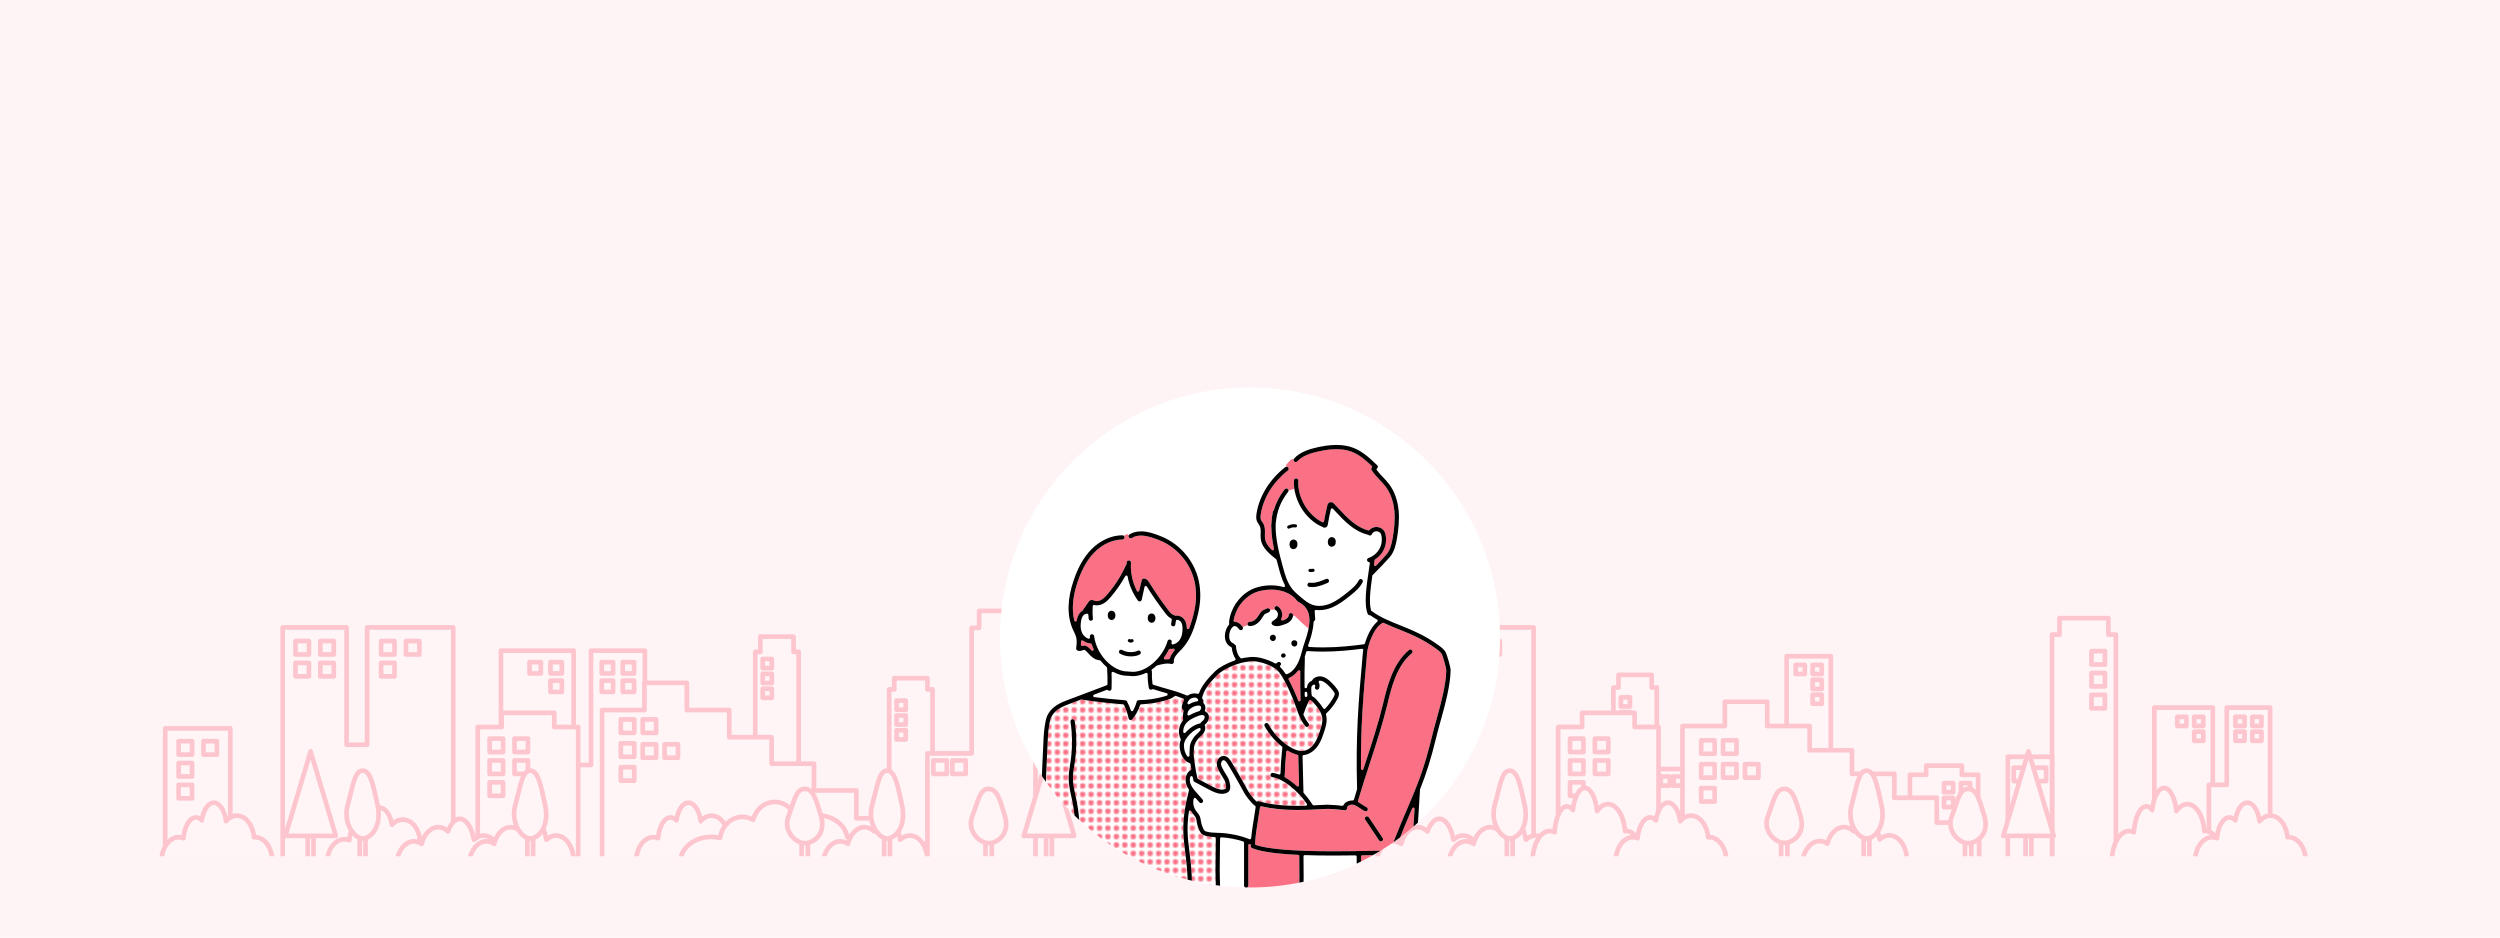 <?xml version="1.0" encoding="UTF-8"?>
<svg id="guide" xmlns="http://www.w3.org/2000/svg" width="1200" height="450" xmlns:xlink="http://www.w3.org/1999/xlink" viewBox="0 0 1200 450">
  <defs>
    <style>
      .cls-1 {
        clip-path: url(#clippath);
      }

      .cls-2 {
        fill: none;
      }

      .cls-2, .cls-3, .cls-4, .cls-5, .cls-6, .cls-7 {
        stroke-width: 0px;
      }

      .cls-3 {
        fill: url(#_新規パターンスウォッチ_15);
      }

      .cls-8 {
        fill: #fff5f6;
        stroke: #fdc6ce;
        stroke-linecap: round;
        stroke-linejoin: round;
        stroke-width: 2.25px;
      }

      .cls-5 {
        fill: #fa7085;
      }

      .cls-6 {
        fill: #fff;
      }

      .cls-7 {
        fill: #fff4f5;
      }
    </style>
    <clipPath id="clippath">
      <circle class="cls-2" cx="600" cy="306" r="120"/>
    </clipPath>
    <pattern id="_新規パターンスウォッチ_15" data-name="新規パターンスウォッチ 15" x="0" y="0" width="4.74" height="4.74" patternTransform="translate(5288.65 2554.23) scale(.81)" patternUnits="userSpaceOnUse" viewBox="0 0 4.74 4.74">
      <g>
        <rect class="cls-2" width="4.74" height="4.74"/>
        <rect class="cls-6" width="4.74" height="4.74"/>
        <circle class="cls-5" cx="2.37" cy="2.37" r="1.63"/>
      </g>
    </pattern>
  </defs>
  <rect class="cls-7" width="1200" height="450"/>
  <g>
    <rect class="cls-8" x="615.5" y="304.05" width="14.41" height="109.55"/>
    <rect class="cls-8" x="617.42" y="312.74" width="4.38" height="4.38"/>
    <rect class="cls-8" x="623.6" y="312.74" width="4.38" height="4.38"/>
    <rect class="cls-8" x="857.57" y="314.99" width="21.22" height="98.61"/>
    <rect class="cls-8" x="870.04" y="319.15" width="4.38" height="4.38"/>
    <rect class="cls-8" x="861.93" y="319.15" width="4.38" height="4.38"/>
    <rect class="cls-8" x="870.04" y="326.29" width="4.38" height="4.38"/>
    <rect class="cls-8" x="870.04" y="333.42" width="4.38" height="4.38"/>
    <polygon class="cls-8" points="380.9 312.88 380.9 305.56 364.97 305.56 364.97 312.88 362.53 312.88 362.53 413.8 383.35 413.8 383.35 312.88 380.9 312.88"/>
    <rect class="cls-8" x="366.09" y="316.31" width="4.38" height="4.38"/>
    <rect class="cls-8" x="366.09" y="323.45" width="4.38" height="4.38"/>
    <rect class="cls-8" x="366.09" y="330.58" width="4.38" height="4.38"/>
    <rect class="cls-8" x="795.26" y="369.16" width="14.41" height="44.64"/>
    <polygon class="cls-8" points="792.82 330.01 792.82 323.95 776.89 323.95 776.89 330.01 774.44 330.01 774.44 413.64 795.26 413.64 795.26 330.01 792.82 330.01"/>
    <rect class="cls-8" x="778.01" y="334.71" width="4.38" height="4.38"/>
    <rect class="cls-8" x="778.01" y="341.84" width="4.38" height="4.38"/>
    <rect class="cls-8" x="778.01" y="348.98" width="4.38" height="4.38"/>
    <rect class="cls-8" x="797.19" y="372.71" width="4.38" height="4.38"/>
    <rect class="cls-8" x="803.36" y="372.71" width="4.38" height="4.38"/>
    <polygon class="cls-8" points="941.7 371.88 941.7 367.5 924.57 367.5 924.57 371.88 916.77 371.88 916.77 413.8 949.5 413.8 949.5 371.88 941.7 371.88"/>
    <g>
      <rect class="cls-8" x="941.25" y="375.88" width="4.38" height="4.38"/>
      <rect class="cls-8" x="933.14" y="375.88" width="4.38" height="4.38"/>
      <rect class="cls-8" x="941.25" y="383.02" width="4.38" height="4.38"/>
      <rect class="cls-8" x="941.25" y="390.15" width="4.38" height="4.38"/>
    </g>
    <rect class="cls-8" x="933.14" y="383.02" width="4.38" height="4.38"/>
    <rect class="cls-8" x="1034.06" y="339.63" width="28.08" height="74.17"/>
    <polygon class="cls-8" points="1068.84 339.63 1068.84 376.72 1060.26 376.72 1060.26 411.53 1068.84 411.53 1068.84 413.8 1089.66 413.8 1089.66 339.63 1068.84 339.63"/>
    <rect class="cls-8" x="1081.12" y="344.08" width="4.38" height="4.38"/>
    <rect class="cls-8" x="1073.01" y="344.08" width="4.38" height="4.38"/>
    <rect class="cls-8" x="1081.12" y="351.21" width="4.38" height="4.38"/>
    <rect class="cls-8" x="1073.01" y="351.21" width="4.38" height="4.38"/>
    <rect class="cls-8" x="1053.21" y="351.21" width="4.38" height="4.38"/>
    <rect class="cls-8" x="1053.21" y="344.08" width="4.38" height="4.38"/>
    <rect class="cls-8" x="1045.09" y="344.08" width="4.38" height="4.38"/>
    <path class="cls-8" d="m576.52,398.22c-.16-.34-.26-.7-.28-1.07-.09-1.97,2.14-3.4,4.98-3.19,0,0,0,0,.02,0,.11-1.83,2.26-3.13,4.98-2.93,2.34.17,4.37,1.39,5.06,2.92.07,0,.14,0,.21.01,2.85.2,5.23,1.97,5.32,3.94,0,.11,0,.23,0,.34.3-.02.6-.02.91,0,2.84.21,5.23,1.97,5.32,3.94.09,1.97-2.14,3.4-4.98,3.19-.25-.02-.5-.05-.74-.09-.75,1.17-2.51,1.9-4.59,1.74-1.01-.07-1.97-.34-2.78-.75-.84,1.01-2.47,1.61-4.38,1.47-2.19-.16-4.1-1.24-4.91-2.63-.59.13-1.25.18-1.94.13-2.85-.21-5.23-1.97-5.32-3.94-.07-1.51,1.23-2.71,3.13-3.09Z"/>
    <rect class="cls-8" x="240.46" y="312.31" width="34.89" height="101.69"/>
    <polygon class="cls-8" points="309.54 312.31 283.67 312.31 283.67 367.2 273.01 367.2 273.01 413.6 294.33 413.6 294.33 411.17 309.54 411.17 309.54 312.31"/>
    <rect class="cls-8" x="298.92" y="317.82" width="5.45" height="5.44"/>
    <rect class="cls-8" x="288.84" y="317.82" width="5.44" height="5.44"/>
    <rect class="cls-8" x="298.92" y="326.69" width="5.45" height="5.44"/>
    <rect class="cls-8" x="288.84" y="326.69" width="5.44" height="5.44"/>
    <rect class="cls-8" x="264.24" y="326.69" width="5.45" height="5.44"/>
    <rect class="cls-8" x="264.24" y="317.82" width="5.45" height="5.44"/>
    <rect class="cls-8" x="254.16" y="317.82" width="5.45" height="5.44"/>
    <polygon class="cls-8" points="445.18 330.91 445.18 325.53 429.25 325.53 429.25 330.91 426.8 330.91 426.8 405.07 447.62 405.07 447.62 330.91 445.18 330.91"/>
    <rect class="cls-8" x="430.37" y="336.28" width="4.38" height="4.38"/>
    <rect class="cls-8" x="430.37" y="343.42" width="4.38" height="4.38"/>
    <rect class="cls-8" x="430.37" y="350.55" width="4.38" height="4.38"/>
    <polygon class="cls-8" points="495.53 398.75 495.53 389.29 509.35 389.29 509.35 380.17 523.17 380.17 523.17 371.17 536.99 371.17 536.99 361.94 550.81 361.94 550.81 352.68 564.62 352.68 564.62 361.94 578.44 361.94 578.44 413.64 564.62 413.64 550.81 413.64 550.81 413.64 536.99 413.64 523.17 413.64 509.35 413.64 509.35 413.8 495.53 413.8 481.72 413.8 481.72 398.75 495.53 398.75"/>
    <rect class="cls-8" x="567.96" y="373.3" width="4.38" height="4.38"/>
    <rect class="cls-8" x="567.96" y="365.19" width="4.38" height="4.38"/>
    <rect class="cls-8" x="560.82" y="373.3" width="4.38" height="4.38"/>
    <rect class="cls-8" x="553.69" y="373.3" width="4.38" height="4.38"/>
    <rect class="cls-8" x="560.82" y="365.19" width="4.38" height="4.38"/>
    <rect class="cls-8" x="567.96" y="380.76" width="4.38" height="4.38"/>
    <rect class="cls-8" x="79.3" y="349.63" width="31.24" height="63.97"/>
    <polygon class="cls-8" points="411.06 392.76 411.06 379.42 390.72 379.42 390.72 366.56 370.38 366.56 370.38 353.86 350.03 353.86 350.03 340.84 329.69 340.84 329.69 327.78 309.35 327.78 309.35 340.84 289 340.84 289 413.78 309.35 413.78 329.69 413.78 329.69 413.78 350.03 413.78 370.38 413.78 390.72 413.78 390.72 414 411.06 414 431.41 414 431.41 392.76 411.06 392.76"/>
    <polygon class="cls-8" points="176.21 301.17 176.21 357.48 166.35 357.48 166.35 301.17 135.7 301.17 135.7 413.8 166.35 413.8 166.35 410.35 176.21 410.35 176.21 413.8 217.55 413.8 217.55 301.17 176.21 301.17"/>
    <polygon class="cls-8" points="266.03 348.96 266.03 342.18 240.82 342.18 240.82 348.96 229.33 348.96 229.33 413.8 277.52 413.8 277.52 348.96 266.03 348.96"/>
    <polygon class="cls-8" points="493.44 301.39 493.44 293.25 469.99 293.25 469.99 301.39 466.39 301.39 466.39 361.65 445.17 361.65 445.17 413.6 466.39 413.6 497.04 413.6 497.04 301.39 493.44 301.39"/>
    <rect class="cls-8" x="85.73" y="355.76" width="6.45" height="6.45"/>
    <rect class="cls-8" x="97.67" y="355.76" width="6.45" height="6.45"/>
    <rect class="cls-8" x="85.73" y="366.26" width="6.45" height="6.45"/>
    <rect class="cls-8" x="85.73" y="376.76" width="6.45" height="6.45"/>
    <rect class="cls-8" x="141.83" y="307.7" width="6.45" height="6.45"/>
    <rect class="cls-8" x="153.77" y="307.7" width="6.45" height="6.45"/>
    <rect class="cls-8" x="141.83" y="318.21" width="6.45" height="6.45"/>
    <rect class="cls-8" x="153.77" y="318.21" width="6.45" height="6.45"/>
    <rect class="cls-8" x="182.92" y="318.21" width="6.45" height="6.45"/>
    <rect class="cls-8" x="182.92" y="307.7" width="6.45" height="6.45"/>
    <rect class="cls-8" x="194.86" y="307.7" width="6.45" height="6.45"/>
    <rect class="cls-8" x="235.03" y="354.53" width="6.45" height="6.45"/>
    <rect class="cls-8" x="246.97" y="354.53" width="6.45" height="6.45"/>
    <rect class="cls-8" x="235.03" y="365.03" width="6.45" height="6.45"/>
    <rect class="cls-8" x="235.03" y="375.53" width="6.45" height="6.45"/>
    <rect class="cls-8" x="246.97" y="365.03" width="6.45" height="6.45"/>
    <rect class="cls-8" x="485.34" y="309.08" width="6.45" height="6.45"/>
    <rect class="cls-8" x="485.34" y="319.58" width="6.45" height="6.45"/>
    <rect class="cls-8" x="485.34" y="330.09" width="6.45" height="6.45"/>
    <rect class="cls-8" x="457.1" y="365.03" width="6.45" height="6.45"/>
    <rect class="cls-8" x="448.01" y="365.03" width="6.45" height="6.45"/>
    <rect class="cls-8" x="297.99" y="356.79" width="6.45" height="6.45"/>
    <rect class="cls-8" x="297.99" y="345.33" width="6.45" height="6.45"/>
    <rect class="cls-8" x="308.49" y="357.27" width="6.45" height="6.45"/>
    <rect class="cls-8" x="318.99" y="357.27" width="6.45" height="6.45"/>
    <rect class="cls-8" x="308.49" y="345.33" width="6.45" height="6.45"/>
    <rect class="cls-8" x="297.99" y="368.25" width="6.45" height="6.45"/>
    <rect class="cls-8" x="595.14" y="349.63" width="31.24" height="64.17"/>
    <polygon class="cls-8" points="694.79 301.17 694.79 357.48 684.94 357.48 684.94 301.17 654.28 301.17 654.28 413.8 684.94 413.8 684.94 410.35 694.79 410.35 694.79 413.8 736.13 413.8 736.13 301.17 694.79 301.17"/>
    <polygon class="cls-8" points="784.61 348.94 784.61 342.18 759.4 342.18 759.4 348.94 747.91 348.94 747.91 413.6 796.1 413.6 796.1 348.94 784.61 348.94"/>
    <rect class="cls-8" x="601.56" y="355.76" width="6.45" height="6.45"/>
    <rect class="cls-8" x="613.5" y="355.76" width="6.45" height="6.45"/>
    <rect class="cls-8" x="601.56" y="366.26" width="6.45" height="6.45"/>
    <rect class="cls-8" x="601.56" y="376.76" width="6.45" height="6.45"/>
    <rect class="cls-8" x="660.41" y="307.7" width="6.45" height="6.45"/>
    <rect class="cls-8" x="672.35" y="307.7" width="6.45" height="6.45"/>
    <rect class="cls-8" x="660.41" y="318.21" width="6.45" height="6.45"/>
    <rect class="cls-8" x="672.35" y="318.21" width="6.45" height="6.45"/>
    <rect class="cls-8" x="701.5" y="318.21" width="6.45" height="6.45"/>
    <rect class="cls-8" x="701.5" y="307.7" width="6.45" height="6.45"/>
    <rect class="cls-8" x="713.45" y="307.7" width="6.45" height="6.45"/>
    <rect class="cls-8" x="753.61" y="354.53" width="6.45" height="6.45"/>
    <rect class="cls-8" x="765.55" y="354.53" width="6.45" height="6.45"/>
    <rect class="cls-8" x="753.61" y="365.03" width="6.45" height="6.45"/>
    <rect class="cls-8" x="753.61" y="375.53" width="6.45" height="6.45"/>
    <rect class="cls-8" x="765.55" y="365.03" width="6.45" height="6.45"/>
    <polygon class="cls-8" points="1012.02 304.61 1012.02 296.7 988.57 296.7 988.57 304.61 984.97 304.61 984.97 413.8 1015.62 413.8 1015.62 304.61 1012.02 304.61"/>
    <rect class="cls-8" x="1003.92" y="312.53" width="6.45" height="6.45"/>
    <rect class="cls-8" x="1003.92" y="323.03" width="6.45" height="6.45"/>
    <rect class="cls-8" x="1003.92" y="333.54" width="6.45" height="6.45"/>
    <rect class="cls-8" x="963.75" y="363.25" width="21.22" height="50.55"/>
    <rect class="cls-8" x="975.68" y="368.48" width="6.45" height="6.45"/>
    <rect class="cls-8" x="966.59" y="368.48" width="6.45" height="6.45"/>
    <polygon class="cls-8" points="929.64 394.84 929.64 382.93 909.3 382.93 909.3 371.46 888.96 371.46 888.96 360.12 868.62 360.12 868.62 348.5 848.27 348.5 848.27 336.84 827.93 336.84 827.93 348.5 807.59 348.5 807.59 413.6 827.93 413.6 848.27 413.6 848.27 413.6 868.62 413.6 888.96 413.6 909.3 413.6 909.3 413.8 929.64 413.8 949.99 413.8 949.99 394.84 929.64 394.84"/>
    <rect class="cls-8" x="816.57" y="366.81" width="6.45" height="6.45"/>
    <rect class="cls-8" x="816.57" y="355.35" width="6.45" height="6.45"/>
    <rect class="cls-8" x="827.07" y="366.81" width="6.45" height="6.45"/>
    <rect class="cls-8" x="837.58" y="366.81" width="6.45" height="6.45"/>
    <rect class="cls-8" x="827.07" y="355.35" width="6.45" height="6.45"/>
    <rect class="cls-8" x="816.57" y="378.27" width="6.45" height="6.45"/>
    <path class="cls-8" d="m210.35,413.8s0-.06,0-.09c0-5.99-3.7-10.84-8.26-10.84-.19,0-.38.01-.57.03-.51-5.35-3.98-9.49-8.2-9.49-1.98,0-3.8.92-5.22,2.44-.67-4.68-3.03-8.13-5.85-8.13s-5.05,3.27-5.79,7.75c-.85-.81-1.81-1.27-2.84-1.27-3.01,0-5.5,3.94-5.96,9.1-.73-.28-1.5-.43-2.3-.43-4.56,0-8.26,4.85-8.26,10.84,0,.03,0,.06,0,.09h53.26Z"/>
    <path class="cls-8" d="m240.55,413.8c0-.22.01-.44.01-.67,0-6.67-3.77-12.07-8.43-12.07-1.71,0-3.3.73-4.63,1.98-1.09-5.87-3.71-10.01-6.76-10.01-2.31,0-4.37,2.36-5.71,6.05-1.34-1.29-2.95-2.04-4.69-2.04-3.66,0-6.78,3.35-7.94,8.03-1.12-.78-2.37-1.23-3.7-1.23-4.15,0-7.6,4.3-8.3,9.95h50.15Z"/>
    <path class="cls-8" d="m275.32,413.8c0-.22.01-.44.01-.67,0-6.67-3.77-12.07-8.43-12.07-1.71,0-3.3.73-4.63,1.98-1.09-5.87-3.71-10.01-6.76-10.01-2.31,0-4.37,2.36-5.71,6.05-1.34-1.29-2.95-2.04-4.69-2.04-3.67,0-6.78,3.35-7.94,8.03-1.12-.78-2.38-1.23-3.71-1.23-4.15,0-7.6,4.3-8.3,9.95h50.15Z"/>
    <path class="cls-8" d="m358.59,413.8s0-.07,0-.1c0-6.54-3.7-11.85-8.27-11.85-.19,0-.38.02-.57.03-.51-5.84-3.98-10.37-8.2-10.37-1.98,0-3.8,1-5.22,2.67-.67-5.11-3.03-8.88-5.85-8.88s-5.05,3.57-5.79,8.47c-.85-.89-1.81-1.39-2.84-1.39-3,0-5.5,4.31-5.96,9.94-.73-.3-1.51-.47-2.3-.47-4.56,0-8.27,5.3-8.27,11.85,0,.03,0,.07,0,.1h53.26Z"/>
    <path class="cls-8" d="m422.55,413.8s0-.07,0-.1c0-6.62-6.67-11.99-14.89-11.99-.35,0-.69.01-1.03.03-.91-5.92-7.18-10.5-14.77-10.5-3.57,0-6.85,1.01-9.41,2.7-1.21-5.17-5.47-9-10.54-9s-9.09,3.62-10.43,8.57c-1.53-.9-3.27-1.41-5.12-1.41-5.42,0-9.91,4.36-10.74,10.07-1.32-.31-2.71-.47-4.15-.47-8.23,0-14.89,5.37-14.89,11.99,0,.04,0,.07,0,.1h95.97Z"/>
    <path class="cls-8" d="m445.14,413.8c0-.22.01-.44.01-.67,0-6.67-3.77-12.07-8.43-12.07-1.71,0-3.3.73-4.63,1.98-1.09-5.87-3.71-10.01-6.76-10.01-2.31,0-4.37,2.36-5.71,6.05-1.34-1.29-2.95-2.04-4.69-2.04-3.67,0-6.78,3.35-7.94,8.03-1.12-.78-2.37-1.23-3.7-1.23-4.15,0-7.6,4.3-8.3,9.95h50.15Z"/>
    <rect class="cls-8" x="172.68" y="399.17" width="2.76" height="14.63"/>
    <path class="cls-8" d="m181.18,386.2c2.36,10.58-3.19,16.29-7.12,16.29s-9.66-7.36-7.12-16.29c2.46-8.65,3.19-16.29,7.12-16.29s5.16,7.51,7.12,16.29Z"/>
    <rect class="cls-8" x="253.13" y="399.17" width="2.76" height="14.63"/>
    <path class="cls-8" d="m261.62,386.2c2.36,10.58-3.19,16.29-7.12,16.29s-9.66-7.36-7.12-16.29c2.46-8.65,3.19-16.29,7.12-16.29s5.16,7.51,7.12,16.29Z"/>
    <rect class="cls-8" x="424.41" y="399.17" width="2.76" height="14.63"/>
    <path class="cls-8" d="m432.91,386.2c2.36,10.58-3.19,16.29-7.12,16.29s-9.66-7.36-7.12-16.29c2.46-8.65,3.19-16.29,7.12-16.29s5.16,7.51,7.12,16.29Z"/>
    <rect class="cls-8" x="473.03" y="402.09" width="3.03" height="11.71"/>
    <path class="cls-8" d="m482.34,391.71c2.59,8.47-3.49,13.03-7.8,13.03s-10.59-5.89-7.8-13.03c2.7-6.92,3.49-13.04,7.8-13.04s5.65,6.01,7.8,13.04Z"/>
    <rect class="cls-8" x="147.71" y="399.17" width="2.76" height="14.63"/>
    <polygon class="cls-8" points="136.98 401.22 149.09 360.65 161.2 401.22 136.98 401.22"/>
    <rect class="cls-8" x="502.14" y="399.17" width="2.76" height="14.63"/>
    <polygon class="cls-8" points="491.42 401.22 503.52 360.65 515.63 401.22 491.42 401.22"/>
    <rect class="cls-8" x="384.78" y="402.09" width="3.02" height="11.71"/>
    <path class="cls-8" d="m394.09,391.71c2.58,8.47-3.49,13.04-7.8,13.04s-10.59-5.89-7.8-13.04c2.7-6.92,3.49-13.04,7.8-13.04s5.65,6.01,7.8,13.04Z"/>
    <path class="cls-8" d="m627.23,413.8c.01-.42.01-.84.01-1.26,0-12.62-3.77-22.84-8.43-22.84-1.71,0-3.3,1.38-4.63,3.75-1.09-11.11-3.71-18.95-6.76-18.95-2.31,0-4.37,4.48-5.71,11.46-1.34-2.43-2.95-3.86-4.69-3.86-3.67,0-6.78,6.34-7.94,15.2-1.12-1.48-2.37-2.32-3.7-2.32-4.15,0-7.6,8.13-8.3,18.83h50.15Z"/>
    <path class="cls-8" d="m680.51,413.8v-.1c0-5.99-3.7-10.84-8.27-10.84-.19,0-.38.01-.57.03-.51-5.35-3.98-9.49-8.2-9.49-1.98,0-3.8.92-5.22,2.44-.67-4.68-3.03-8.13-5.85-8.13s-5.05,3.27-5.79,7.75c-.85-.81-1.81-1.27-2.84-1.27-3.01,0-5.5,3.94-5.96,9.1-.73-.28-1.5-.43-2.3-.43-4.57,0-8.27,4.85-8.27,10.84,0,.03,0,.07,0,.1h53.26Z"/>
    <path class="cls-8" d="m710.7,413.8c0-.22.01-.44.01-.67,0-6.66-3.77-12.07-8.43-12.07-1.7,0-3.29.73-4.62,1.98-1.09-5.87-3.71-10.01-6.76-10.01-2.31,0-4.37,2.37-5.71,6.05-1.34-1.29-2.95-2.04-4.69-2.04-3.66,0-6.78,3.35-7.94,8.03-1.12-.78-2.38-1.23-3.7-1.23-4.15,0-7.6,4.29-8.29,9.95h50.15Z"/>
    <path class="cls-8" d="m745.47,413.8c0-.22.02-.44.02-.67,0-6.66-3.77-12.07-8.43-12.07-1.71,0-3.3.73-4.63,1.98-1.09-5.87-3.71-10.01-6.76-10.01-2.31,0-4.37,2.37-5.71,6.05-1.34-1.29-2.95-2.04-4.69-2.04-3.66,0-6.78,3.35-7.94,8.03-1.12-.78-2.38-1.23-3.71-1.23-4.15,0-7.6,4.29-8.29,9.95h50.15Z"/>
    <path class="cls-8" d="m788.85,413.8s0-.09,0-.13c0-8.16-3.7-14.78-8.26-14.78-.19,0-.38.02-.57.04-.51-7.3-3.98-12.94-8.2-12.94-1.98,0-3.8,1.25-5.22,3.33-.67-6.37-3.03-11.09-5.85-11.09s-5.05,4.46-5.79,10.57c-.85-1.11-1.82-1.73-2.84-1.73-3,0-5.49,5.38-5.96,12.41-.73-.38-1.51-.59-2.3-.59-4.56,0-8.26,6.62-8.26,14.78v.13h53.26Z"/>
    <path class="cls-8" d="m828.74,413.8v-.11c0-6.54-3.7-11.84-8.26-11.84-.19,0-.38.01-.57.03-.51-5.85-3.98-10.37-8.2-10.37-1.98,0-3.8,1-5.22,2.67-.67-5.11-3.03-8.88-5.85-8.88s-5.05,3.57-5.79,8.47c-.84-.88-1.81-1.39-2.84-1.39-3,0-5.5,4.31-5.96,9.95-.73-.3-1.51-.47-2.3-.47-4.57,0-8.26,5.3-8.26,11.84v.11h53.26Z"/>
    <path class="cls-8" d="m915.29,413.58c.01-.22.01-.44.01-.66,0-6.6-3.77-11.94-8.43-11.94-1.71,0-3.3.72-4.63,1.96-1.09-5.81-3.71-9.91-6.76-9.91-2.31,0-4.37,2.34-5.71,5.99-1.34-1.27-2.95-2.02-4.69-2.02-3.66,0-6.78,3.32-7.94,7.95-1.12-.78-2.38-1.21-3.71-1.21-4.15,0-7.6,4.25-8.29,9.84h50.15Z"/>
    <rect class="cls-8" x="642.83" y="399.17" width="2.76" height="14.63"/>
    <path class="cls-8" d="m651.33,386.2c2.36,10.58-3.19,16.29-7.12,16.29s-9.66-7.36-7.12-16.29c2.46-8.65,3.19-16.29,7.12-16.29s5.16,7.51,7.12,16.29Z"/>
    <rect class="cls-8" x="723.28" y="399.17" width="2.76" height="14.63"/>
    <path class="cls-8" d="m731.78,386.2c2.36,10.58-3.19,16.29-7.12,16.29s-9.66-7.36-7.12-16.29c2.46-8.65,3.19-16.29,7.12-16.29s5.16,7.51,7.12,16.29Z"/>
    <rect class="cls-8" x="894.56" y="399.17" width="2.76" height="14.63"/>
    <path class="cls-8" d="m903.06,386.2c2.36,10.58-3.19,16.29-7.12,16.29s-9.67-7.36-7.12-16.29c2.47-8.65,3.19-16.29,7.12-16.29s5.16,7.51,7.12,16.29Z"/>
    <rect class="cls-8" x="943.18" y="402.09" width="3.03" height="11.71"/>
    <path class="cls-8" d="m952.49,391.71c2.59,8.47-3.49,13.03-7.8,13.03s-10.58-5.89-7.8-13.03c2.7-6.92,3.49-13.04,7.8-13.04s5.66,6.01,7.8,13.04Z"/>
    <rect class="cls-8" x="617.86" y="399.17" width="2.76" height="14.63"/>
    <polygon class="cls-8" points="607.13 401.22 619.24 360.65 631.35 401.22 607.13 401.22"/>
    <rect class="cls-8" x="972.29" y="399.17" width="2.76" height="14.63"/>
    <polygon class="cls-8" points="961.57 401.22 973.67 360.65 985.78 401.22 961.57 401.22"/>
    <rect class="cls-8" x="854.93" y="401.95" width="3.02" height="11.64"/>
    <path class="cls-8" d="m864.24,391.62c2.59,8.42-3.49,12.96-7.8,12.96s-10.59-5.86-7.8-12.96c2.7-6.88,3.49-12.95,7.8-12.95s5.66,5.97,7.8,12.95Z"/>
    <path class="cls-8" d="m1066.94,413.8s0-.09,0-.13c0-8.16-3.7-14.78-8.27-14.78-.19,0-.38.02-.57.04-.51-7.3-3.98-12.94-8.2-12.94-1.98,0-3.8,1.25-5.22,3.33-.67-6.37-3.03-11.09-5.85-11.09s-5.05,4.46-5.79,10.57c-.85-1.11-1.81-1.73-2.84-1.73-3.01,0-5.5,5.38-5.96,12.41-.73-.38-1.51-.59-2.3-.59-4.56,0-8.26,6.62-8.26,14.78v.13h53.26Z"/>
    <path class="cls-8" d="m1106.83,413.8v-.11c0-6.54-3.7-11.84-8.26-11.84-.19,0-.38.01-.57.03-.51-5.85-3.98-10.37-8.2-10.37-1.98,0-3.8,1-5.22,2.67-.67-5.11-3.04-8.88-5.85-8.88s-5.05,3.57-5.79,8.47c-.84-.88-1.81-1.39-2.84-1.39-3,0-5.49,4.31-5.96,9.95-.73-.3-1.51-.47-2.3-.47-4.57,0-8.27,5.3-8.27,11.84,0,.03,0,.07,0,.11h53.26Z"/>
    <path class="cls-8" d="m130.75,413.8v-.11c0-6.54-3.7-11.84-8.26-11.84-.19,0-.38.01-.57.03-.51-5.85-3.98-10.37-8.2-10.37-1.98,0-3.8,1-5.22,2.67-.67-5.11-3.04-8.88-5.85-8.88s-5.05,3.57-5.79,8.47c-.84-.88-1.81-1.39-2.84-1.39-3,0-5.5,4.31-5.96,9.95-.73-.3-1.51-.47-2.3-.47-4.57,0-8.27,5.3-8.27,11.84,0,.03,0,.07,0,.11h53.26Z"/>
  </g>
  <rect class="cls-7" y="411" width="1200" height="39"/>
  <g>
    <circle class="cls-6" cx="600" cy="306" r="120"/>
    <g class="cls-1">
      <g>
        <path class="cls-6" d="m644.26,386.78c-1.98-.24-3.99-.4-5.96-.48-.25-.02-.51-.03-.82-.03-.91,0-2.22.07-3.89.17h-.09c-.88.05-1.85.11-2.91.16-.01,0-.02,0-.03,0-.24,0-.47-.15-.56-.37-.02-.06-.05-.12-.09-.17-1.33-2.07-2.68-3.85-4.12-5.44-.12-.14-.18-.33-.14-.51.01-.07.02-.14.02-.21l-.43-16.84c0-.31.22-.58.53-.61.22-.03.44-.05.65-.09,2.43-.48,4.68-2.1,6.33-4.58,1.36-2.04,2.14-4.31,2.95-6.84.56-1.74,1.25-3.91,1.08-6.12-.04-.58-.14-1.16-.3-1.76-.06-.21,0-.44.17-.59,2.17-2.04,3.97-4.39,5.34-6.98.43-.81.85-1.79.68-2.83-.11-.7-.46-1.29-.79-1.77-.8-1.19-1.83-2.36-3.15-3.59-1.05-.98-2.33-2.03-3.93-2.45-.42-.11-.86-.17-1.29-.17-1.48,0-2.84.66-3.57,1.72-.03.05-.06.1-.08.15-.06.13-.17.23-.3.29-.82.37-1.46.98-1.82,1.7-.18.38-.3.8-.36,1.3-.04.31-.3.53-.6.53-.01,0-.02,0-.03,0-.32-.02-.57-.28-.57-.59-.06-4.76,0-9.39.15-13.74,0-.11-.01-.22-.05-.34-.04-.12-.04-.24,0-.36.24-.79.47-1.59.68-2.37.07-.26.31-.44.58-.44.01,0,.03,0,.04,0,2.51.17,5.01.26,7.44.26,7.28,0,13.78-.73,18.64-1.36.03,0,.05,0,.08,0,.16,0,.32.07.44.19.13.14.19.33.16.52-.08.45-.13.81-.15,1.07-2.23,24.78-3.47,40.04-2.79,65.51,0,.07,0,.13-.03.19-.52,1.69-1.02,3.34-1.47,4.91-.08.26-.31.43-.58.43,0,0-.02,0-.03,0-.09,0-.17,0-.26,0-1.19,0-2.36.39-3.2,1.06-.42.34-.74.73-.96,1.16-.1.21-.31.34-.54.34-.02,0-.05,0-.07,0Z"/>
        <path class="cls-6" d="m625.65,427.19c-.26,0-.49-.16-.57-.4-.09-.24,0-.51.19-.67.24-.19.38-.47.39-.77.09-4.3.08-5.36.05-7.47-.02-1.42-.04-3.28-.05-6.84,0-.16.07-.32.18-.43.11-.11.26-.17.42-.17,0,0,.01,0,.02,0,4.08.14,8.69.22,13.69.22,3.23,0,6.6-.03,10.62-.09h0c.16,0,.31.06.42.17.12.11.18.27.18.43,0,2.02,0,3.97,0,5.91v.41c0,2.56,0,5.12,0,7.84,0,.3.14.59.39.79.2.16.28.43.19.67-.09.24-.31.4-.57.4h-25.56Z"/>
        <path class="cls-6" d="m625.65,426.59h25.56c-.37-.3-.61-.75-.61-1.26,0-2.72,0-5.28,0-7.84,0-2.08,0-4.16,0-6.32-3.21.05-6.82.09-10.63.09-4.44,0-9.13-.06-13.71-.22,0,3.56.03,5.42.05,6.82.03,2.12.04,3.19-.05,7.5-.01.5-.25.93-.61,1.22Z"/>
        <path class="cls-5" d="m598.53,427.19c-.31,0-.56-.23-.6-.53-.04-.3.16-.58.45-.66.46-.11.78-.52.78-.98,0-4.25,0-9.08,0-9.08,0-2.2,0-4.35,0-10.27,0-.2.1-.39.27-.5.1-.06.22-.1.33-.1.08,0,.16.02.24.05.22.1.38.32.38.57,0,0-.01.37-.01.45,0,.41.24.78.62.94,3.88,1.63,11.29,2.72,22.04,3.23.32.02.58.28.58.6,0,3.7.03,5.6.05,6.99.03,2.08.04,3.13-.05,7.42,0,.31.13.61.39.81.2.16.28.43.19.67s-.31.4-.57.4h-25.09Z"/>
        <path class="cls-3" d="m623.02,386.81c-7.59,0-13.72-.72-18.73-2.2-.09-.03-.18-.04-.28-.04-.15,0-.29.03-.43.09-.08.04-.16.05-.25.05-.15,0-.3-.06-.42-.17-1.29-1.22-2.76-3.14-3.64-4.51-.23-.42-5.12-9.43-8.3-14.48-.55-.88-1.71-2.71-3.65-2.71-.83,0-1.6.36-2.19,1-.74.8-1.15,1.98-1.07,3.09.11,1.45.82,2.7,1.46,3.8l.25.44c.45.8.85,1.42,1.14,1.87.81,1.25,1.21,1.88,1.52,3.94.1.65.09,1.09-.02,1.35-.04.09-.09.16-.16.22-.13.11-.34.21-.63.28-.35.09-.73.14-1.12.14-1.67,0-3.39-.84-5.15-1.77l-6.33-3.36c-.15-.08-.26-.22-.3-.38-.67-2.61-1.84-9.98-1.78-12.16,0-.05.01-.11.03-.16.04-.12.06-.23.05-.33-.09-2.9.38-3.88,1.66-5.75.35-.51.84-.96,1.36-1.43.34-.31.63-.57.9-.85,1.2-1.24,1.75-2.61,1.54-3.88-.03-.19-.09-.37-.18-.58-.11-.25-.03-.54.19-.71l.07-.05c.79-.62,1.36-1.5,1.6-2.48.2-.83.13-1.64-.21-2.3-.27-.52-.71-.95-1.28-1.24-.26-.14-.39-.44-.29-.72.11-.33.17-.61.19-.86.08-.94-.24-1.84-.87-2.47-.16-.16-.22-.4-.14-.62.06-.17.1-.44-.02-.73-.13-.29-.28-.64-.47-1-.07-.14-.09-.3-.05-.45,0-.01.02-.06.02-.07.94-4.11,4.63-8.08,7.74-11.09,2.74-2.65,10.13-5.73,14.39-6.01,0,0,.03,0,.06-.01.02,0,.08,0,.09,0,.62-.11,1.29-.17,1.98-.17,2.09,0,4.48.55,7.3,1.69,1.96.79,3.39,1.64,4.5,2.69,1.36,1.28,2.35,3,3.18,4.51,2.12,3.88,3.95,7.97,5.44,12.14.15.42.3.85.45,1.27,1.08,3.08,2.19,6.27,4.34,8.86.2.24.48.37.79.37.12,0,.23-.02.35-.06.41-.14.68-.53.68-.96v-.09c0-.32-.15-.62-.41-.82-.04-.03-.08-.07-.12-.12-.79-1.02-1.46-2.2-2.12-3.7-.07-.17-.07-.36.02-.53.03-.05.05-.1.07-.16.68-2.03,1.51-4.02,2.45-5.94l.08-.15c.07-.14.2-.25.35-.31.06-.02.13-.03.19-.03.09,0,.19.02.27.06.21.1.64.36,1.14.92,2.14,2.39,4.25,4.97,4.47,7.94.12,1.69-.35,3.35-.99,5.35-.76,2.39-1.49,4.51-2.71,6.34-1.33,1.99-3.16,3.34-5.02,3.71-.38.07-.78.11-1.19.11-1.87,0-4.01-.79-6.35-2.36-4.01-2.68-7.35-6.32-9.65-10.54-.18-.33-.53-.53-.9-.53-.17,0-.34.04-.49.12-.24.13-.42.35-.49.61s-.05.54.08.78c2.04,3.72,4.9,7.1,8.29,9.77.16.13.25.33.22.54-.47,4.04-.78,8.19-.9,12.35,0,.19-.11.37-.27.48-.1.07-.22.1-.34.1-.07,0-.14-.01-.21-.04-1.01-.37-1.94-.62-2.83-.75-.06,0-.11-.01-.16-.01-.5,0-.93.37-1,.87-.04.27.03.54.19.76.16.22.4.36.67.4,5.44.81,11.01,6.21,13.15,8.5,1.16,1.24,2.29,2.65,3.43,4.3.13.18.14.42.04.61-.1.2-.3.32-.52.33-1.32.04-2.56.06-3.78.06Z"/>
        <path class="cls-5" d="m623.68,336.64c-.25,0-.48-.15-.57-.39-1.3-3.44-2.83-6.83-4.54-10.06-.08-.15-.09-.32-.03-.48.06-.16.18-.29.34-.35,1.52-.63,2.93-1.78,4.19-3.41.12-.15.3-.24.48-.24.07,0,.13.01.2.03.25.08.41.32.41.58-.06,4.46-.01,9.07.14,13.7,0,.29-.2.55-.49.61-.04,0-.08.01-.12.01Z"/>
        <path class="cls-6" d="m626.87,334.59c-.09,0-.17-.02-.25-.05-.21-.1-.35-.3-.35-.53,0,0-.03-1.1-.04-1.35,0-.33.25-.6.58-.61,0,0,.02,0,.03,0,.32,0,.58.24.6.56.03.45.08.86.13,1.23.03.22-.06.44-.24.57-.01.01-.07.05-.08.05-.11.09-.25.14-.39.14Z"/>
        <path class="cls-6" d="m626.89,333.96s.05-.03.08-.05c-.06-.43-.11-.86-.14-1.28,0,.45.03.9.04,1.35,0,0,.01-.01.02-.02Z"/>
        <path class="cls-5" d="m622.93,377.51c-.15,0-.29-.05-.41-.16-1.9-1.71-3.81-3.12-5.67-4.18-.26-.15-.37-.46-.26-.74.05-.12.07-.23.07-.34.09-3.65.34-7.43.73-11.23.02-.21.15-.38.33-.48.09-.04.18-.06.27-.06.11,0,.22.03.31.09,1.52.92,3,1.54,4.39,1.85.27.06.46.3.47.57l.36,14.06c0,.24-.13.46-.35.56-.08.04-.17.05-.25.05Z"/>
        <path class="cls-6" d="m635.6,340.29c-.19-.02-.35-.13-.45-.29-.93-1.56-2.16-3-3.36-4.34-.57-.64-1.18-1.11-1.82-1.41-.18-.08-.3-.25-.34-.44-.15-.85-.2-1.72-.23-2.77-.02-.65-.02-1.21.19-1.62.16-.32.47-.59.88-.77.08-.03.16-.05.24-.05.13,0,.25.04.36.12.17.13.27.34.24.55-.02.13-.05.26-.1.38-.1.25-.1.53,0,.78.11.25.3.45.56.55.13.05.26.08.39.08.42,0,.79-.25.95-.63.26-.64.33-1.36.19-2.03-.06-.28-.16-.55-.3-.81-.1-.19-.1-.42.01-.6.11-.18.31-.29.52-.29h0c.25,0,.5.04.74.1,1.15.3,2.19,1.16,3.05,1.96,1.2,1.12,2.13,2.18,2.85,3.24.21.31.42.65.47.95.07.43-.14.94-.47,1.57-1.06,2.01-2.43,3.89-4.07,5.58-.11.12-.27.18-.44.18-.02,0-.05,0-.07,0Z"/>
        <path class="cls-6" d="m630.72,329.21c-.27.12-.48.29-.58.48-.15.31-.14.91-.12,1.34.03.93.07,1.83.22,2.68.68.32,1.37.84,2.01,1.55,1.24,1.39,2.48,2.84,3.42,4.43,1.57-1.62,2.91-3.44,3.97-5.44.14-.26.46-.88.41-1.2-.03-.21-.27-.56-.37-.71-.69-1.02-1.6-2.05-2.76-3.14-.8-.75-1.76-1.55-2.78-1.82-.2-.05-.4-.08-.59-.08.16.3.29.62.36.98.16.79.08,1.64-.23,2.38-.34.83-1.29,1.23-2.13.88-.83-.34-1.23-1.29-.89-2.11.03-.07.05-.15.06-.23Z"/>
        <path class="cls-6" d="m570.54,343.46c-.12,0-.23-.03-.33-.1-.19-.13-.29-.35-.27-.57.09-.72.27-1.28.57-1.73.22-.34.54-.66.97-.99.98-.75,2.12-1.22,3.31-1.37.19-.02.36-.03.5-.03.42,0,.73.08.93.24.23.19.35.55.32.92-.03.39-.22.81-.54,1.23-.01.02-.02.04-.03.05-.08.11-.2.19-.33.23-.5.13-.98.31-1.4.48-1.37.54-2.45,1.04-3.4,1.58-.09.05-.2.08-.3.08Z"/>
        <path class="cls-6" d="m574.01,341.24c.47-.19.96-.37,1.47-.5,0-.01.01-.03.02-.04.26-.33.41-.66.43-.93.02-.21-.06-.37-.11-.41-.08-.06-.37-.15-.97-.08-1.08.14-2.12.57-3.01,1.25-.38.29-.65.57-.84.85-.27.41-.41.91-.48,1.47,1.11-.64,2.29-1.16,3.48-1.62Z"/>
        <path class="cls-6" d="m570.35,363.22c-.18,0-.36-.08-.48-.23-1.58-2.01-1.74-5.16-1.54-6.07.28-1.26,1.01-2.55,2.24-3.94,1.07-1.21,2.8-2.8,4.96-3.52.06-.02.13-.03.19-.03.17,0,.34.07.45.2.16.18.2.44.09.66-.17.35-.45.73-.79,1.09-.24.25-.51.49-.77.72-.6.54-1.23,1.11-1.72,1.82-1.46,2.14-2.06,3.53-2.01,6.62,0,.06,0,.12-.03.18-.02.08-.04.15-.04.22-.03.36-.02.91.03,1.63.02.26-.14.51-.39.6-.07.03-.14.04-.22.04Z"/>
        <path class="cls-6" d="m570.39,360.56c-.06-3.21.59-4.73,2.11-6.97.53-.77,1.19-1.37,1.78-1.9.26-.24.53-.48.78-.73.31-.32.54-.64.68-.93-2.01.67-3.65,2.15-4.7,3.34-1.16,1.31-1.85,2.51-2.11,3.67-.18.83,0,3.77,1.43,5.57-.05-.69-.06-1.29-.03-1.72,0-.12.03-.23.07-.34Z"/>
        <path class="cls-6" d="m599.97,402.85c-.08,0-.15-.01-.22-.04-4.39-1.73-9.18-2.76-13.84-2.99-.48-.02-.97-.04-1.46-.05-1.93-.06-3.72-.11-5.42-.63-.29-.09-.58-.19-.78-.35-.23-.18-.43-.52-.59-.82-.56-1.06-.95-2.21-1.16-3.39-.04-.19-.07-.39-.1-.59-.12-.76-.25-1.59-.61-2.37-.33-.71-.81-1.3-1.24-1.82-.21-.26-.39-.48-.56-.71-1.14-1.57-1.53-3.69-1.05-5.68.05-.22.22-.39.44-.44.05-.01.1-.02.14-.02.17,0,.34.07.46.21l1.73,1.97c.19.22.48.35.77.35.25,0,.49-.09.67-.25.21-.18.33-.43.35-.7.02-.27-.07-.53-.25-.74l-2.8-3.2c-1.25-1.43-2.54-2.9-3.1-4.66-.32-.99-.32-2.12,0-3.02.08-.24.31-.41.57-.41.01,0,.02,0,.04,0,.27.02.5.21.56.48.1.48.2.89.28,1.2.01.06.02.11.02.17-.01.39.19.75.53.93l7.04,3.74c1.92,1.02,3.97,2.01,6.11,2.01.56,0,1.11-.07,1.64-.21.76-.2,1.33-.53,1.73-1,.89-1.05.68-2.45.58-3.13-.38-2.49-.95-3.38-1.82-4.74-.32-.49-.67-1.04-1.08-1.77l-.26-.46c-.57-1-1.12-1.95-1.19-2.94-.04-.56.17-1.17.53-1.56.21-.22.43-.34.67-.34.57,0,1.16.54,1.92,1.76,3.18,5.05,8.19,14.29,8.24,14.38l.04.06c.26.4,2.58,3.97,4.98,5.77.17.13.26.35.23.56-.22,1.57-.49,3.24-.79,5.11-.5,3.09-1.07,6.6-1.36,9.77-.02.19-.12.36-.29.46-.1.06-.21.09-.32.09Z"/>
        <path class="cls-6" d="m576.5,386.08c-.45,0-.91-.19-1.23-.56l-1.73-1.97c-.42,1.77-.1,3.73.96,5.19.17.23.35.46.54.68.45.55.96,1.17,1.32,1.95.4.85.53,1.73.65,2.51.03.2.06.4.1.6.2,1.13.57,2.21,1.1,3.22.07.14.26.5.43.63.14.11.46.21.58.24,1.62.49,3.38.54,5.24.6.5.01.99.03,1.49.05,4.77.23,9.57,1.27,14.03,3.03.29-3.12.83-6.5,1.36-9.81.29-1.79.56-3.51.79-5.1-2.47-1.86-4.83-5.46-5.12-5.93-.02-.03-.04-.07-.06-.1-.05-.09-5.07-9.34-8.22-14.34-.81-1.28-1.23-1.47-1.4-1.47h0c-.09,0-.19.1-.24.15-.25.27-.4.72-.37,1.11.06.85.57,1.74,1.11,2.68l.26.46c.4.72.75,1.26,1.06,1.74.88,1.37,1.51,2.36,1.91,4.97.11.7.35,2.35-.71,3.6-.48.57-1.15.96-2.04,1.19-2.89.76-5.63-.5-8.19-1.86l-7.04-3.74c-.56-.3-.87-.88-.86-1.48-.08-.32-.18-.73-.28-1.23-.28.82-.25,1.82.01,2.64.52,1.64,1.77,3.06,2.98,4.44l2.8,3.2c.59.67.52,1.7-.16,2.29-.31.27-.69.4-1.07.4Z"/>
        <path class="cls-3" d="m571.13,427.19c-.33,0-.6-.27-.6-.6,0-.33.27-.6.6-.6.57,0,1.02-.47,1.01-1.03-.07-6.88-.7-11.89-1.25-16.32-.75-6.02-1.41-11.21-.25-19.1.04-.26.24-.46.49-.51.03,0,.07,0,.1,0,.22,0,.43.12.53.32.19.35.38.66.59.94.2.28.42.54.63.81.38.47.74.91.96,1.38.24.52.34,1.14.44,1.8.04.23.07.45.11.66.25,1.39.71,2.72,1.36,3.97.26.5.6,1.07,1.14,1.49.47.37.99.56,1.45.69,1.57.47,3.17.6,4.54.66.32.01.58.28.58.6,0,2.89-.05,5.45-.09,7.7-.08,4.71-.16,9.16.1,15.28.01.3.16.58.41.77.21.16.29.43.21.67-.08.25-.31.41-.57.41h-12.48Z"/>
        <path class="cls-6" d="m570.56,338.12c-.14,0-.28-.05-.39-.14-.2-.17-.27-.45-.16-.7.34-.78.71-1.31,1.17-1.68.62-.5,1.39-.66,1.92-.72.15-.01.28-.02.39-.02.34,0,.63.06.85.17.26.13.5.37.73.72.11.17.13.4.04.58-.09.19-.27.32-.48.34-.02,0-.09,0-.11,0-1.24.16-2.5.62-3.63,1.34-.1.06-.21.1-.33.1Z"/>
        <path class="cls-6" d="m574.55,336.07c-.15-.23-.31-.42-.49-.51-.13-.07-.4-.14-.91-.08-.45.05-1.1.18-1.6.59-.42.33-.73.84-.99,1.45,1.19-.76,2.51-1.26,3.89-1.44.03,0,.06,0,.1,0Z"/>
        <path class="cls-5" d="m627.44,302.52c-.14,0-.27-.05-.38-.13-2.41-1.92-4.38-3.84-6.36-5.81-.15-.15-.21-.36-.16-.56.06-.27.09-.5.1-.72,0-.56-.44-1.03-1.01-1.03h-.08c-.51,0-.96.46-.96,1,0,.58-.42,1.24-1.07,1.7-.55.39-1.21.65-1.79.85-.06.02-.13.03-.2.03-.17,0-.33-.07-.45-.2-.16-.18-.2-.44-.1-.66.39-.81.54-1.74.43-2.62-.17-1.33-.95-2.57-2.07-3.3-.17-.11-.36-.17-.56-.17-.35,0-.67.17-.86.46-.29.44-.2,1.02.22,1.35.19.15.27.4.2.64s-.27.4-.51.43c-.35.04-.77.08-1.18.08-.17,0-.34,0-.51-.02-.17-.02-.32-.1-.42-.24-.1-.13-.14-.3-.11-.47.03-.18.03-.44-.13-.7-.19-.31-.52-.49-.88-.49-.19,0-.37.05-.53.15-.23.14-.51.25-.81.37-.51.2-1.08.43-1.58.86-.47.4-.78.89-1.05,1.33-.67,1.06-1.28,2-2.1,2.72-.78.69-1.69,1.09-2.51,1.09-.05,0-.2,0-.2,0-.53,0-.99.43-1.02.96-.02.31.11.61.36.83.17.14.24.37.2.58s-.21.39-.42.45c-.3.09-.61.21-.93.34-.2.08-.4.16-.6.23-.07.02-.14.04-.21.04-.11,0-.22-.03-.32-.09-.16-.1-.26-.26-.28-.44-.02-.17-.08-.33-.17-.46-1.12-1.6-2.37-2.41-3.72-2.41-.18,0-.35-.08-.46-.21s-.17-.31-.14-.49c.92-5.38,4.28-10.14,8.99-12.73,2.33-1.28,5.72-2.04,9.06-2.04,3.17,0,9.02.73,12.62,5.59.17.23.41.33.57.37.07.02.13.05.19.09,0,0,.06.04.06.04,4.29,2.33,5.73,6.56,4.44,12.94-.04.21-.19.37-.39.45-.07.02-.14.04-.21.04Z"/>
        <path class="cls-6" d="m617.51,323.66c-.2,0-.4-.1-.51-.28-.76-1.21-1.53-2.19-2.35-2.99-.12-.11-.18-.27-.18-.43,0-.16.07-.32.19-.43.33-.32.42-.82.2-1.22-.18-.33-.53-.54-.9-.54-.17,0-.33.04-.48.12l-.39.21c-.1.05-.19.13-.28.23-.12.13-.28.2-.45.2-.1,0-.21-.03-.3-.08-.8-.46-1.66-.88-2.65-1.27-3.06-1.23-5.7-1.83-8.06-1.83-.78,0-1.55.07-2.29.2-.02,0-.04,0-.06,0-.84.06-1.83.22-2.96.49-.05.01-.09.02-.14.02-.13,0-.27-.04-.37-.13-1.01-.79-2.14-3.16-2.23-5.63-.01-.39-.25-.73-.6-.89-.1-.05-.19-.12-.26-.22-.12-.18-.28-.31-.48-.38-1.34-.52-2.02-1.86-1.93-3.77.1-2.08,1.18-4.13,2.37-4.47.1-.03.21-.04.32-.04.81,0,1.57.84,2.06,1.54.19.27.51.44.84.44.21,0,.41-.06.59-.18.31-.21.47-.58.42-.96-.03-.28.13-.54.39-.64.19-.07.38-.14.57-.22.33-.13.68-.27,1.03-.37.06-.02.12-.03.17-.03.14,0,.28.05.39.15.12.11.33.23.6.25.09,0,.18,0,.26,0,1.33,0,2.71-.57,3.87-1.61,1.01-.9,1.75-2.02,2.47-3.17.21-.34.41-.65.64-.85.24-.21.62-.36,1.01-.52.35-.14.74-.29,1.11-.52.25-.15.42-.4.47-.7.05-.29.31-.5.6-.5.02,0,.04,0,.06,0,.13.01.26.02.39.02.35,0,.72-.04,1.04-.08.02,0,.05,0,.07,0,.14,0,.27.05.38.13,0,0,.05.05.06.05.64.42,1.08,1.13,1.18,1.87.1.74-.16,1.54-.66,2.1-.29.32-.69.6-1.1.89-.31.22-.63.44-.93.7-.25.21-.38.52-.36.84.02.32.19.62.47.79.61.39,1.3.58,2.12.58,1.06,0,2.08-.33,2.75-.55.98-.32,2.09-.68,3.05-1.36.94-.67,1.59-1.6,1.82-2.61.05-.21.21-.38.42-.44.05-.02.11-.02.17-.02.16,0,.31.06.43.18,1.95,1.94,3.9,3.84,6.26,5.72.18.14.26.37.21.59-.37,1.81-.95,3.83-1.83,6.35-.24.68-.45,1.29-.58,1.75-.2.68-.39,1.36-.57,2.04-.51,1.86-.99,3.61-1.72,5.3-.51,1.17-2.42,5.08-5.64,6.15-.06.02-.13.03-.19.03Zm-1.41-10.06c-.09,0-.18.01-.27.03l-.16.04c-.27.07-.49.24-.63.47-.14.23-.18.51-.11.77.12.45.52.76.99.76.09,0,.17-.01.26-.03l.18-.05c.54-.14.87-.7.72-1.25-.12-.45-.53-.76-.99-.76Zm5.16-6.29c-.38,0-.73.14-.99.4-.45.44-.55,1.12-.26,1.74.25.54.77.88,1.32.88.7-.03,1.24-.52,1.34-1.18.02-.12.02-.24.02-.43,0-.03,0-.06,0-.08.02-.23-.03-.46-.16-.65-.25-.38-.65-.62-1.1-.67-.06,0-.12,0-.17,0Zm-10.3-2.64c-.38,0-.73.14-.99.4-.45.44-.55,1.13-.26,1.74.25.54.77.88,1.32.88.7-.03,1.24-.52,1.34-1.18.02-.12.02-.24.02-.43,0-.03,0-.05,0-.08.02-.23-.03-.46-.16-.65-.25-.38-.65-.62-1.1-.67-.06,0-.12,0-.17,0Z"/>
        <path class="cls-6" d="m568.55,351.86c-.06,0-.13-.01-.19-.03-.23-.08-.41-.28-.42-.52-.04-1.32.34-2.61,1.05-3.66,1.31-1.92,3.65-3.03,5.99-3.94.77-.3,1.4-.5,1.98-.51.44,0,.99.18,1.18.55.16.3.08.72.04.88-.13.53-.45,1.02-.88,1.36l-.11.09c-.22.17-.63.48-.89.91-.09.14-.23.24-.39.28-2.45.54-4.81,2.05-6.87,4.38-.12.14-.31.22-.49.22Z"/>
        <path class="cls-6" d="m569.49,347.98c-.66.96-.98,2.14-.95,3.3.01-.02.03-.03.04-.05,2.15-2.42,4.62-4,7.14-4.56.01,0,.04,0,.05-.01.31-.51.76-.86,1.04-1.07l.11-.09c.32-.25.57-.63.66-1.03.06-.24.04-.41.01-.47-.04-.08-.29-.22-.63-.22-.5,0-1.1.21-1.77.47-2.25.88-4.5,1.94-5.71,3.72Z"/>
        <path class="cls-5" d="m640.24,408.62c-18.93,0-31.51-1.01-37.39-3.01-.25-.09-.42-.33-.41-.59.14-3.62.84-7.95,1.52-12.14l.02-.12c.3-1.83.57-3.56.8-5.19.02-.17.12-.32.26-.42.1-.07.22-.1.34-.1.05,0,.1,0,.15.02,4.87,1.2,10.61,1.79,17.52,1.79,4.11,0,7.84-.21,10.56-.37,1.64-.09,3.02-.17,3.89-.17.26,0,.47,0,.62.02,2.48.1,4.93.32,7.32.67.05,0,.1.01.15.01.26,0,.51-.1.7-.28.23-.21.34-.52.32-.83-.03-.38.14-.73.51-1.03.48-.38,1.19-.61,1.91-.61.29,0,.57.04.82.11.99.3,1.89.91,2.84,1.55.76.51,1.53,1.04,2.4,1.44.14.06.28.1.43.1.4,0,.76-.23.93-.59.24-.51.02-1.12-.5-1.35-.72-.33-1.4-.79-2.11-1.28-.57-.39-1.13-.76-1.73-1.09-.25-.14-.36-.42-.29-.69,1.7-5.84,3.75-12.15,5.57-17.72,3.08-9.44,6.25-19.18,8.39-28.06,2.14-8.9,4.56-18.98,11.85-25.06.21-.17.34-.42.36-.69.02-.27-.06-.54-.24-.74-.2-.23-.48-.36-.79-.36-.24,0-.47.08-.66.24-7.81,6.51-10.43,17.4-12.53,26.15-2.11,8.81-5.28,18.51-8.34,27.89l-1.01,3.1c-.08.25-.32.42-.58.42-.03,0-.06,0-.09,0-.29-.04-.51-.29-.51-.59-.16-20.05,1.02-34.21,2.95-55.65.28-3.13,2.79-11.67,7.32-14.31.01-.01.03-.02.04-.03.1-.06.21-.09.32-.09.09,0,.18.02.26.06,2.28,1.08,4.74,2.07,6.91,2.94,5.87,2.36,11.94,4.81,18.42,9.57,1.04.77,2.22,1.63,2.73,2.78.42.94,2,6.26,2.02,7.36-.14,7.23-2.57,16.02-4.72,23.77-.82,2.96-1.6,5.76-2.24,8.44-3.73,15.48-7.07,23.32-11.7,34.16-2,4.68-4.26,9.97-6.94,16.8-.43,1.1-1.38,2.13-2.61,2.83-1.12.64-2.55.72-3.93.72h-.72c-1.31,0-3.27.03-5.75.08h-.09c-3.93.07-9.31.17-15.28.17Zm15.92-16.76c-.2,0-.4.06-.56.17-.23.15-.38.38-.44.65-.05.27,0,.54.15.76l6.65,9.94c.19.28.51.46.86.46.2,0,.4-.06.57-.17.23-.15.38-.38.44-.65.05-.27,0-.54-.15-.76l-6.65-9.94c-.19-.29-.51-.46-.86-.46Z"/>
        <path class="cls-5" d="m570.27,301.98s-.07,0-.1,0c-.28-.05-.5-.29-.51-.57-.04-1.1-.19-2.71-1.16-4.05-.81-1.13-2.18-1.86-3.49-1.86-.23,0-.45.02-.67.06-.04,0-.08.01-.12.01-.14,0-.28-.05-.39-.14-.12-.1-.26-.17-.4-.21-.97-.25-1.73-1.15-2.48-2.13-3.33-4.32-6.46-8.87-9.31-13.5-.34-.56-1.15-1.86-2.57-1.87-.47,0-.88.31-1,.76-.43,1.64-.84,3.33-1.22,5.02-.06.25-.26.43-.52.47-.03,0-.05,0-.08,0-.23,0-.44-.13-.54-.33-2.15-4.2-3.13-8.88-2.85-13.53.02-.27-.07-.53-.26-.74s-.43-.33-.7-.34h-.06c-.54,0-.99.42-1.02.95-.01.17-.02.34-.02.52v.2c-.01.14-.07.28-.17.39-.09.09-.15.18-.19.27-2.28,5.05-5.27,9.73-8.88,13.93-.82.95-1.79,2.02-2.96,2.67-.69.38-1.45.59-2.14.59-.43,0-.82-.08-1.16-.22l-.11-.05c-.26-.12-.65-.29-1.09-.29-.16,0-.31.02-.46.06-.65.18-1,.69-1.19.97l-2.55,3.69c-.04.06-.07.12-.11.2-.05.12-.14.23-.25.29-.37.22-.7.48-.97.76-1.15,1.2-1.52,2.78-1.71,3.87-.05.28-.29.49-.57.5,0,0-.02,0-.02,0-.28,0-.52-.19-.59-.46-1.34-5.37-.76-11.74,1.72-18.94,2.01-5.83,4.54-10.28,7.74-13.6,3.87-4.02,8.83-6.34,13.62-6.35.56,0,1.02-.46,1.02-1.02,0-.14-.03-.27-.09-.4-.13-.3,0-.65.3-.79.33-.15.68-.25,1.05-.3.03,0,.05,0,.08,0,.17,0,.33.07.44.19.13.14.19.34.15.53-.06.26,0,.53.13.75.19.3.51.48.87.48.19,0,.38-.05.54-.15,1.27-.79,2.72-1.17,4.43-1.17,2.87,0,6.01,1.13,8.72,2.19,9.12,3.57,15.93,12.1,17.33,21.75.89,6.13.04,10.98-1.52,16.37-.44,1.52-.89,2.9-1.39,4.19-.09.24-.32.39-.57.39Z"/>
        <path class="cls-5" d="m653.25,427.19c-.26,0-.49-.16-.57-.4-.09-.24,0-.51.19-.67.25-.2.39-.48.39-.79,0-2.54,0-4.95,0-7.34v-.51c0-2.09,0-4.19,0-6.37,0-.33.26-.6.59-.6l1.81-.03c2.46-.04,4.41-.08,5.7-.08h.7c1.68,0,3.45-.12,4.99-.99,1.65-.94,2.9-2.31,3.5-3.85,2.67-6.78,4.93-12.07,6.92-16.74l.36-.84c.1-.23.32-.37.56-.37.05,0,.09,0,.14.02.29.07.48.33.46.62l-.14,2.14c-.79,12.02-1.87,28.49-1.56,33.75.03.54.48.96,1.02.96,0,0,.06,0,.06,0,.29-.02.55-.15.74-.39.12-.15.29-.23.47-.23.07,0,.13.01.2.03.24.08.41.31.41.57v1.51c0,.33-.27.6-.6.6h-26.33Z"/>
        <path class="cls-5" d="m660.1,271.62c-.09,0-.18-.02-.27-.06-.24-.12-.37-.37-.33-.63.08-.54.16-1.07.23-1.59.01-.07,0-.15,0-.26-.03-.23.08-.45.28-.57,1.57-1,2.88-2.35,3.77-3.9,1.37-2.38,1.83-5.28,1.27-7.96-.11-.5-.28-1.15-.66-1.75-.28-.43-.64-.81-1.1-1.13-.77-.54-1.72-.84-2.67-.84-.38,0-.75.05-1.11.14-.84.22-1.58.67-2.16,1.32-.12.13-.28.2-.45.2-.05,0-.1,0-.16-.02-5.9-1.56-10.08-6.04-14.12-10.38-.9-.96-1.71-1.83-2.53-2.67-.33-.33-.76-.51-1.23-.51-.16,0-.32.02-.48.07-.61.17-1.08.66-1.22,1.28l-.28,1.25c-.51,2.23-.9,3.97-1.36,6.57-.03.19-.15.35-.32.43-.09.04-.18.07-.28.07-.09,0-.18-.02-.26-.06-3.15-1.5-6.47-4.7-8.45-8.14-2.22-3.85-3.28-7.92-3.07-11.76.03-.56-.4-1.04-.97-1.07h-.06c-.55,0-.99.41-1.02.96-.08,1.5.02,3.06.29,4.64.04.24-.07.49-.28.62-.71.42-1.41.55-2.01.62-.02,0-.05,0-.07,0-.17,0-.34-.07-.46-.21-.13-.15-.18-.35-.13-.55.1-.4-.04-.82-.37-1.07-.18-.14-.39-.21-.62-.21-.32,0-.62.15-.82.4-2.51,3.28-4.15,6.45-5.17,9.97-.03.11-.09.2-.17.28-.16.14-.26.33-.31.53-.4,1.8-.63,3.66-.7,5.7-.04.45-.07.87-.1,1.3,0,.13,0,.26.05.38.02.06.03.12.03.18.04,3.07.45,6.41,1.25,10.21.05.26-.07.52-.3.65-.09.05-.19.07-.29.07-.15,0-.3-.06-.42-.17-1.92-1.84-2.95-3.49-3.25-5.18-.14-.82-.12-1.69-.09-2.61.05-1.57.1-3.35-.81-4.96-.16-.28-.35-.55-.53-.81-.19-.27-.39-.55-.51-.82-.36-.75-.32-1.66-.15-2.79,1.2-7.82,5.95-15.47,13.01-21,.22-.17.35-.41.38-.68.03-.27-.04-.54-.21-.75-.18-.22-.41-.32-.57-.35-.2-.05-.36-.19-.43-.38-.07-.19-.03-.41.09-.57.74-.95,1.56-1.92,2.54-2.61.1-.07.23-.11.35-.11.08,0,.16.02.24.05.19.08.33.26.36.47.02.17.1.41.31.61.19.18.44.27.7.27.29,0,.56-.12.75-.33,2.62-2.81,6.63-3.99,10.2-4.78,2.09-.46,5.26-1.07,8.59-1.07,2.76,0,5.25.42,7.4,1.25,3.57,1.38,6.69,4.07,9.53,6.77.23.22.25.58.05.82-.28.34-.32.81-.09,1.19,1.09,1.77,2.52,3.27,3.9,4.72,1.05,1.11,2.05,2.15,2.91,3.31,2.27,3.05,3.7,7.05,4.12,11.58.43,4.56-.18,9.17-.75,12.67-.46,2.81-1.12,5.99-3.05,8.22-.98,1.13-2.97,3.27-4.95,5.32-.12.12-.28.19-.44.19Z"/>
        <path class="cls-6" d="m635.06,310.72c-2.21,0-4.43-.07-6.61-.2-.19-.01-.36-.11-.47-.27s-.13-.35-.07-.53l.23-.68c.84-2.41,2.24-6.44,2.38-10.51,0-.2.11-.39.29-.49.33-.2.52-.56.49-.93l-.26-3.73c-.01-.18.06-.35.19-.48.11-.11.26-.17.42-.17.02,0,.05,0,.07,0,.56.07,1.06.1,1.52.1,2.06,0,4.28-.49,6.41-1.41,2.99-1.3,5.54-3.24,8.32-5.45,2.57-2.04,4.8-3.95,6.11-6.61.12-.24.14-.52.05-.78-.09-.26-.27-.46-.52-.58-.14-.07-.29-.1-.45-.1-.39,0-.75.22-.92.57-1.12,2.28-3.17,4.02-5.55,5.91-2.67,2.12-5.1,3.97-7.86,5.17-1.87.81-3.81,1.25-5.58,1.25h0c-1.13,0-2.19-.17-3.17-.5-2.16-.73-3.98-2.27-5.74-3.75-1.37-1.15-2.79-2.34-3.91-3.71-2.62-3.18-3.77-7.46-4.78-11.23-1.67-6.21-3.56-13.25-3.32-20.16.58-6.18,2.3-10.62,5.93-15.36.08-.11.14-.23.18-.36.06-.24.27-.42.52-.45.49-.06,1.02-.15,1.53-.46.1-.06.2-.09.31-.09.09,0,.17.02.25.05.18.08.31.25.34.44.49,2.8,1.51,5.57,3.05,8.24,2.42,4.21,6.47,7.89,10.3,9.37.04.02.09.04.12.07.14.1.47.32.91.32.08,0,.16,0,.24-.02.67-.12,1.18-.63,1.28-1.25.52-3.19.9-4.96,1.48-7.51.05-.22.22-.39.43-.45.05-.01.11-.02.16-.02.16,0,.32.07.44.19.43.46.87.92,1.31,1.39,4.13,4.43,8.82,9.46,15.51,11.07.09.02.17.06.25.12.1.08.18.13.26.17.12.05.25.08.39.08.42,0,.79-.25.95-.63.26-.64.86-1.16,1.56-1.34.19-.05.39-.08.6-.08.53,0,1.06.17,1.49.47.23.16.42.35.55.56.2.32.31.72.38,1.07.47,2.2.09,4.58-1.04,6.53-1.12,1.95-3,3.48-5.14,4.19-.54.18-.83.76-.65,1.29.12.35.42.6.8.66.32.06.54.36.5.68-.12.83-.25,1.68-.38,2.54-1.26,8.36-2.55,17-.64,21.68.15.38.52.63.92.64.02,0,.06,0,.06,0,.13,0,.25.04.35.11,1,.7,2.06,1.38,3.17,2,.17.1.28.27.3.46.02.19-.06.39-.21.51-3.29,2.84-5.14,7.77-5.95,10.46-.07.23-.26.39-.5.42-5.47.74-12.08,1.49-19.59,1.49Zm-6.48-31.05c-.51,0-.94.36-1.01.87-.08.56.3,1.08.86,1.16.45.07.93.1,1.4.1,2.73,0,5.37-1.12,7.5-2.03.52-.22.76-.82.54-1.34-.16-.38-.53-.62-.94-.62-.14,0-.27.03-.4.08-2.4,1.02-4.56,1.87-6.68,1.87-.38,0-.75-.03-1.11-.08-.05,0-.1-.01-.15-.01Zm.21-6.61c-.39,0-.73.3-.76.68-.02.2.04.39.17.55.13.15.31.25.51.27.33.03.55.05.75.05.24,0,.45-.03.94-.11.2-.03.37-.14.49-.3.12-.16.16-.36.13-.56-.06-.36-.38-.62-.74-.62-.04,0-.08,0-.12.01-.34.06-.51.09-.72.09-.14,0-.29-.01-.56-.04h-.07Zm-7.91-14.09c-.05,0-.1,0-.15,0-.79.07-1.44.65-1.66,1.49-.15.57-.14,1.16.02,1.72.21.72.68,1.2,1.33,1.35.13.03.26.04.39.04.64,0,1.28-.35,1.62-.9.34-.54.34-1.13.34-1.45,0-.3,0-.81-.28-1.3-.33-.59-.94-.95-1.61-.95Zm18.39-1.16c-.05,0-.1,0-.16,0-.79.07-1.44.65-1.66,1.49-.15.57-.14,1.17.02,1.72.21.72.68,1.2,1.33,1.35.13.03.26.04.39.04.65,0,1.27-.35,1.62-.9.34-.54.34-1.13.34-1.45,0-.3,0-.81-.28-1.31-.33-.58-.94-.95-1.6-.95Zm-18.21-6.19c-1,0-1.99.26-2.85.75-.17.1-.3.26-.35.45-.05.19-.03.4.07.57.13.23.38.38.65.38.13,0,.26-.03.37-.1.63-.36,1.38-.55,2.11-.55.21,0,.42.02.63.05.04,0,.08,0,.11,0,.37,0,.69-.27.75-.63.03-.2-.02-.4-.14-.56s-.29-.27-.49-.3c-.29-.04-.58-.07-.87-.07Z"/>
        <path class="cls-6" d="m543.71,322.51c-.53,0-1.06-.04-1.58-.12-.04,0-.08,0-.12,0-.06,0-.13,0-.19.02-.03,0-.06,0-.09,0-.06,0-.11,0-.16-.02-.12-.03-.22-.05-.3-.05h-.18c-3.61,0-7.34-1.97-10.5-5.56-2.87-3.26-4.9-7.53-5.43-11.43-.07-.5-.5-.88-1.01-.88-.05,0-.09,0-.14,0-.27.04-.51.18-.68.39-.17.22-.24.48-.2.75l.05.33c.03.21-.05.42-.21.55-.11.09-.25.14-.39.14-.07,0-.14-.01-.2-.03-1.21-.43-2.25-1.35-2.88-2.53-.79-1.49-1-3.41-.65-5.69.22-1.42.61-2.38,1.21-3.02.45-.47,1.11-.76,1.72-.76.32,0,.59.25.61.57.03.71.09,1.34.17,1.93.07.51.5.89,1.01.89.04,0,.09,0,.14,0,.56-.07.96-.59.88-1.14-.27-2.01-.19-4.18-.09-5.85.01-.18.1-.34.24-.45.11-.08.23-.12.36-.12.05,0,.09,0,.14.02.39.09.8.14,1.22.14,1.06,0,2.14-.29,3.14-.84,1.46-.81,2.58-2.04,3.52-3.13,2.65-3.08,5-6.46,6.99-10.05.11-.19.31-.31.53-.31.03,0,.06,0,.1,0,.25.04.45.24.5.49.76,4.15,2.47,8.14,4.93,11.55.19.27.5.43.83.43.07,0,.15,0,.22-.02.4-.09.71-.4.79-.8.4-2.03.86-4.1,1.35-6.15.06-.24.25-.41.49-.45.03,0,.06,0,.1,0,.21,0,.4.11.51.28,2.73,4.37,5.71,8.66,8.86,12.75.55.72,1.48,1.92,2.79,2.55.24.12.37.37.33.63l-.03.17c-.09.6-.18,1.19-.29,1.78-.05.27,0,.54.16.76s.39.38.66.43c.06.01.13.02.19.02.49,0,.91-.35,1-.83.09-.47.16-.94.23-1.42l.06-.38c.05-.29.3-.51.6-.51,0,0,.01,0,.02,0,.65.02,1.37.43,1.78,1,.51.71.76,1.72.79,3.16.04,2.31-.44,4.18-1.42,5.55-.77,1.08-1.94,1.85-3.19,2.11-.04,0-.08.01-.12.01-.17,0-.33-.07-.44-.19-.14-.16-.2-.38-.14-.58l.1-.32c.15-.54-.17-1.1-.71-1.25-.09-.03-.18-.04-.28-.04-.46,0-.86.31-.98.75-1.95,6.99-9.3,14.77-16.72,14.77Zm-5.6-10.64c-.37,0-.71.2-.89.52-.28.49-.11,1.11.39,1.39,1.5.85,3.3,1.3,5.2,1.3.34,0,.68-.01,1.03-.04,1.28-.1,2.33-.38,3.23-.86.24-.13.42-.34.5-.6.08-.26.05-.54-.08-.78-.18-.33-.53-.54-.91-.54-.17,0-.33.04-.48.12-.64.34-1.44.55-2.43.63-.28.02-.56.03-.84.03-1.56,0-3.02-.36-4.22-1.03-.15-.09-.33-.13-.5-.13Zm3.97-5.13c-.25,0-.48.12-.62.32-.24.34-.15.81.19,1.04.35.24.74.37,1.13.37s.75-.13,1.06-.36c.33-.25.39-.72.14-1.05-.14-.19-.36-.29-.6-.29-.12,0-.24.03-.35.08-.09.05-.18.07-.28.07-.1,0-.21-.03-.3-.08-.11-.06-.24-.1-.37-.1Zm10.69-12.26c-.64,0-1.24.35-1.56.91-.27.48-.27.96-.27,1.25,0,.3,0,.86.32,1.38.33.54.95.89,1.58.89.12,0,.25-.01.37-.04.63-.14,1.09-.6,1.3-1.3.16-.53.17-1.1.03-1.64-.21-.81-.84-1.38-1.6-1.45-.05,0-.1,0-.15,0Zm-19.2-1.3c-.65,0-1.25.35-1.56.91-.27.48-.27.98-.27,1.25,0,.3,0,.86.32,1.39.33.54.95.89,1.58.89.13,0,.25-.01.37-.04.63-.14,1.09-.6,1.3-1.3.16-.53.17-1.1.03-1.65-.21-.81-.84-1.38-1.61-1.45-.05,0-.1,0-.15,0Z"/>
        <path class="cls-5" d="m524.31,312.4c-.16,0-.33-.07-.45-.19-.25-.28-.52-.56-.79-.84-.52-.53-1.29-1.33-2.43-1.42-.07,0-.14,0-.21,0-.27,0-.54.04-.86.12-.05.01-.1.02-.15.02-.14,0-.28-.05-.39-.14-.15-.12-.23-.31-.22-.51.03-.44.05-.92.05-1.44,0-.23.13-.44.33-.54.09-.04.18-.06.27-.06.13,0,.26.04.36.12,1.1.82,2.35,1.29,3.62,1.36.25.01.47.18.54.41.25.77.55,1.54.87,2.27.12.27.03.59-.22.75-.1.07-.22.1-.33.1Z"/>
        <path class="cls-6" d="m543.33,341.37c-.24-.02-.44-.18-.52-.41-.5-1.48-1.14-2.93-1.88-4.3-.17-.31-.48-.51-.83-.53-4.91-.37-9.92-.88-14.88-1.52-.28-.04-.49-.25-.52-.53s.13-.53.39-.63l6.12-2.31c.07-.03.14-.04.21-.04.15,0,.31.06.42.17.13.13.35.28.67.29h0c.59,0,1.04-.43,1.06-.98.1-2.46.1-4.99,0-7.5,0-.22.1-.42.29-.54.1-.06.21-.09.32-.09.1,0,.2.03.29.08,2.19,1.22,4.42,1.83,6.62,1.83h.24s.04,0,.07-.01c.04,0,.09,0,.14,0,.06,0,.12,0,.17.02.08.02.1.03.12.03.61.09,1.23.14,1.86.14,2.06,0,4.19-.51,6.34-1.53.08-.04.17-.06.26-.06.11,0,.23.03.33.09.18.11.28.31.28.51-.02,2.28.17,4.52.57,6.67.09.48.51.83,1.01.83.06,0,.12,0,.19-.02.14-.03.27-.08.39-.16.1-.07.22-.1.34-.1.06,0,.13,0,.19.03,2.49.81,4.38,1.33,6.04,1.79l.45.12c.25.07.43.3.44.56,0,.26-.15.5-.4.59-.45.16-.89.3-1.31.42-3.97,1.13-8.08,1.72-12.2,1.78-.46,0-.86.32-.98.76-.39,1.46-.96,2.89-1.69,4.23-.11.19-.31.31-.53.31-.02,0-.03,0-.05,0Z"/>
        <path class="cls-6" d="m540.14,335.53c.55.04,1.05.36,1.31.85.76,1.41,1.41,2.88,1.92,4.4.71-1.3,1.26-2.68,1.64-4.1.19-.7.82-1.2,1.55-1.21,4.07-.05,8.13-.64,12.04-1.75.43-.12.85-.26,1.27-.4-.15-.04-.3-.08-.45-.12-1.69-.46-3.57-.99-6.07-1.79-.18.12-.39.21-.62.26-.1.02-.2.03-.3.03-.77,0-1.46-.55-1.6-1.33-.42-2.24-.6-4.52-.58-6.79-2.12,1.01-4.36,1.59-6.6,1.59-.65,0-1.3-.05-1.95-.15-.07-.01-.13-.03-.19-.05-.07,0-.13.02-.2.02-.08,0-.16,0-.25,0-2.41,0-4.75-.71-6.92-1.91.1,2.52.1,5.05,0,7.55-.04.87-.76,1.55-1.63,1.55-.02,0-.04,0-.07,0-.42-.02-.79-.19-1.07-.46l-6.12,2.31c4.93.64,9.91,1.14,14.84,1.51Z"/>
        <path class="cls-3" d="m500.11,427.19c-.33,0-.6-.27-.6-.6s.27-.6.6-.6c.31-.01.57-.13.75-.33.19-.2.28-.46.27-.73-.33-8.36-.28-27.38,1.83-70.49l.04-.83c.13-2.64.73-7.4,1.5-9.11,1.23-2.76,3.62-4.65,7.98-6.29l6.45-2.43c.07-.03.14-.04.21-.04.09,0,.18.02.27.06.11.06.21.09.3.1,6.38.95,12.89,1.68,19.33,2.19.21.02.4.14.5.33,1.01,2.03,1.75,4.18,2.2,6.4.08.38.38.69.76.79.08.02.16.03.25.03.31,0,.6-.14.79-.38,1.62-1.98,2.91-4.33,3.71-6.78.08-.24.3-.41.55-.41,3.9-.14,7.79-.76,11.55-1.82,1.56-.44,3.19-1,4.55-2.09.11-.09.24-.13.38-.13.06,0,.13.01.19.03,1.12.38,2.26.79,3.47,1.27.16.06.28.18.34.34.06.15.05.33-.02.48-.37.78-.62,1.58-.82,2.23-.19.62-.37,1.52.26,2.24.05.06.11.11.19.16.21.15.31.41.24.66-.38,1.33-.31,2.76-.26,3.8,0,.06.01.11.03.16.04.18,0,.36-.12.5-.18.22-.33.4-.47.6-1.59,2.32-1.85,5.47-.68,8.03.04.04.06.08.08.11.1.16.12.37.05.54-.18.45-.32.89-.41,1.31-.47,2.12.25,8.17,4.72,9.83.21.08.36.26.39.48.11.76.23,1.53.36,2.27.05.29-.12.58-.41.67-.12.04-.23.09-.31.16-2.1,1.63-2.35,4.52-1.66,6.67.25.79.63,1.57,1.16,2.39.09.14.12.31.08.47-3.71,14.27-2.87,20.98-1.8,29.48.55,4.37,1.17,9.33,1.24,16.09,0,.56.47,1.01,1.02,1.01.33,0,.6.27.6.6s-.27.6-.6.6h-71Zm14.12-44.89c.21.97.42,1.94.61,2.92,2.03,10.65,1.16,15.58.06,21.83-.79,4.51-1.69,9.62-1.78,17.91,0,.56.45,1.02,1.01,1.03h.01c.56,0,1.02-.45,1.02-1.01.08-8.12.97-13.14,1.75-17.57,1.14-6.45,2.03-11.55-.07-22.56-.2-1.03-.43-2.09-.63-3.03-.64-2.91-1.23-5.65-1.22-8.48.01-1.94.32-3.84.64-5.86.1-.62.2-1.23.29-1.84.94-6.49.92-13.07-.06-19.56-.08-.5-.5-.87-1.01-.87-.05,0-.1,0-.16.01-.27.04-.51.18-.67.4s-.23.49-.19.76c.96,6.29.98,12.67.06,18.96-.09.59-.18,1.19-.28,1.78-.33,2.04-.66,4.11-.67,6.2-.02,3.05.63,6.03,1.26,8.91l-.58.19.59-.13Z"/>
        <path class="cls-5" d="m559.25,316.54c-.22,0-.42-.11-.53-.3-.12-.21-.1-.46.04-.65.88-1.2,1.65-2.47,2.29-3.77.1-.21.31-.34.54-.34.02,0,.03,0,.05,0,.16.01.33.02.49.02.29,0,.6-.03.98-.09.03,0,.06,0,.09,0,.22,0,.42.12.53.31.12.22.09.5-.07.69-.73.84-1.74,2.12-2.11,3.62-.07.27-.31.46-.59.46,0,0-.02,0-.03,0-.14,0-.28,0-.43,0-.38,0-.79.02-1.21.06-.02,0-.04,0-.06,0Z"/>
        <path class="cls-4" d="m620.81,263.58c-.13,0-.26-.01-.39-.04-.65-.15-1.12-.63-1.33-1.35-.16-.56-.17-1.16-.02-1.72,0,0,0,0,0-.01.22-.83.88-1.41,1.66-1.48.05,0,.1,0,.15,0,.66,0,1.28.36,1.61.95.28.5.28,1.01.28,1.31s0,.9-.34,1.44c-.35.56-.97.91-1.62.91Z"/>
        <path class="cls-4" d="m639.19,262.42c-.13,0-.26-.01-.39-.04-.65-.15-1.12-.63-1.33-1.35-.16-.56-.17-1.15-.02-1.71,0,0,0,0,0-.01h0c.22-.83.87-1.42,1.66-1.49.05,0,.1,0,.15,0,.66,0,1.29.37,1.61.95.28.5.28,1.01.28,1.31s0,.9-.34,1.44c-.35.56-.97.91-1.62.91Z"/>
        <path class="cls-4" d="m552.84,298.92c-.62,0-1.24-.35-1.58-.89-.33-.52-.32-1.08-.32-1.38,0-.26,0-.77.27-1.26.32-.56.91-.91,1.56-.91.05,0,.1,0,.15,0,.76.07,1.39.63,1.6,1.44,0,0,0,0,0,.01h0c.14.54.13,1.11-.03,1.64-.2.67-.68,1.16-1.3,1.3-.12.03-.24.04-.37.04Z"/>
        <path class="cls-4" d="m533.63,297.61c-.62,0-1.24-.35-1.58-.89-.32-.52-.32-1.08-.32-1.38,0-.29,0-.78.27-1.26.32-.57.92-.92,1.56-.92.05,0,.1,0,.15,0,.77.07,1.4.64,1.6,1.45.14.54.13,1.11-.03,1.64-.21.69-.67,1.15-1.3,1.3-.12.03-.24.04-.37.04Z"/>
        <path class="cls-4" d="m629.46,274.6c-.2,0-.41-.02-.75-.05-.2-.02-.38-.11-.51-.27s-.19-.35-.17-.55c.04-.37.38-.68.76-.68h.06c.27.03.43.04.56.04.22,0,.39-.03.73-.09.04,0,.08,0,.12,0,.36,0,.68.27.74.62.03.2-.01.4-.13.56s-.29.27-.49.3c-.5.08-.7.11-.94.11Z"/>
        <path class="cls-4" d="m629.84,281.8c-.48,0-.95-.03-1.41-.1-.56-.08-.94-.6-.86-1.16.08-.5.5-.87,1.01-.87.05,0,.1,0,.15.01.36.05.74.08,1.11.08,2.11,0,4.28-.85,6.68-1.87.13-.06.26-.08.4-.08.41,0,.78.24.94.62.22.52-.02,1.12-.54,1.34-2.13.9-4.77,2.03-7.5,2.03Z"/>
        <path class="cls-4" d="m611.02,307.7c-.55,0-1.07-.35-1.32-.88-.29-.62-.19-1.3.26-1.74.26-.26.62-.4,1-.4.06,0,.11,0,.17,0,.45.05.85.29,1.1.67.13.19.18.43.16.65,0,.03,0,.06,0,.08,0,.18,0,.3-.01.42-.1.66-.64,1.16-1.29,1.19h-.05Z"/>
        <path class="cls-4" d="m621.32,310.34c-.55,0-1.07-.35-1.32-.88-.29-.62-.19-1.3.26-1.74.26-.26.61-.4.99-.4.06,0,.11,0,.17,0,.45.05.86.29,1.1.67.13.19.18.43.16.65,0,.03,0,.05,0,.08,0,.18,0,.31-.01.42-.1.66-.64,1.16-1.29,1.19h-.05Z"/>
        <path class="cls-4" d="m615.92,315.68c-.47,0-.87-.31-.99-.76-.07-.26-.03-.54.11-.77.14-.23.36-.4.63-.47l.16-.04c.09-.02.18-.04.27-.04.46,0,.87.31.99.75.07.26.04.54-.1.77s-.36.41-.62.48l-.18.05c-.08.02-.17.03-.26.03Z"/>
        <path class="cls-4" d="m618.59,253.77c-.27,0-.52-.14-.65-.38-.1-.17-.13-.38-.07-.57s.18-.35.35-.45c.86-.49,1.85-.75,2.85-.75.29,0,.58.02.87.07.41.06.69.45.63.85-.06.37-.37.63-.75.63-.04,0-.08,0-.12,0-.2-.03-.42-.05-.63-.05-.74,0-1.49.2-2.11.55-.12.07-.24.1-.37.1Z"/>
        <path class="cls-4" d="m662.81,403.84c-.34,0-.66-.17-.85-.46l-6.65-9.94c-.31-.47-.18-1.1.29-1.41.17-.11.36-.17.57-.17.35,0,.66.17.86.45l6.65,9.94c.15.23.21.5.15.76-.05.27-.21.5-.44.65-.17.11-.36.17-.57.17Z"/>
        <path class="cls-4" d="m612.92,300.53c-.82,0-1.51-.19-2.12-.58-.27-.17-.44-.47-.47-.79-.02-.32.11-.64.36-.84.31-.26.62-.48.93-.69.43-.3.82-.57,1.11-.9.5-.55.75-1.36.66-2.1-.09-.74-.54-1.45-1.17-1.86-.47-.31-.6-.94-.29-1.41.19-.29.51-.46.86-.46.2,0,.39.06.56.17,1.13.74,1.9,1.97,2.07,3.3.11.87-.04,1.8-.43,2.62-.1.22-.07.48.1.66.12.13.28.2.45.2.07,0,.13-.01.2-.03.58-.2,1.24-.46,1.79-.85.65-.46,1.06-1.12,1.07-1.7,0-.55.44-1,.96-1,0,0,.07,0,.08,0,.56,0,1.02.47,1.01,1.04-.02,1.23-.74,2.48-1.92,3.32-.96.69-2.07,1.05-3.05,1.36-.68.22-1.7.55-2.75.55Z"/>
        <path class="cls-4" d="m600.03,300.5c-.09,0-.17,0-.26,0-.57-.03-1-.51-.97-1.08.03-.54.48-.96,1.02-.96,0,0,.16,0,.2,0,.82,0,1.73-.4,2.51-1.09.81-.72,1.43-1.66,2.1-2.72.28-.44.58-.93,1.05-1.33.5-.43,1.08-.66,1.59-.86.3-.12.58-.23.81-.37.16-.1.34-.15.53-.15.36,0,.69.18.88.49.29.48.14,1.11-.35,1.4-.37.22-.76.38-1.11.52-.4.16-.77.31-1.01.52-.23.2-.43.51-.64.85-.73,1.16-1.47,2.27-2.48,3.18-1.17,1.04-2.54,1.61-3.87,1.61Z"/>
        <path class="cls-4" d="m542.78,308.47c-.39,0-.78-.13-1.12-.37-.34-.24-.43-.7-.19-1.04.14-.2.37-.32.62-.32.13,0,.26.03.37.1.09.05.2.08.3.08.1,0,.19-.02.28-.07.11-.05.23-.08.35-.08.24,0,.45.11.6.29.12.16.18.35.15.55-.03.2-.13.37-.29.5-.31.24-.68.36-1.06.36Z"/>
        <path class="cls-4" d="m542.81,315.07c-1.9,0-3.7-.45-5.2-1.3-.49-.28-.66-.9-.39-1.39.18-.32.52-.52.89-.52.18,0,.35.05.5.13,1.19.67,2.65,1.03,4.22,1.03.28,0,.55-.01.83-.03.99-.08,1.79-.29,2.43-.63.15-.08.31-.12.48-.12.38,0,.73.21.91.54.27.5.08,1.11-.42,1.38-.9.47-1.95.76-3.23.86-.35.03-.69.04-1.03.04Z"/>
        <path class="cls-4" d="m514.13,425.99c-.56,0-1.01-.47-1.01-1.03.08-8.28.98-13.39,1.78-17.9,1.1-6.25,1.97-11.18-.06-21.83-.19-1.01-.41-2.01-.62-2.98-.63-2.89-1.28-5.87-1.26-8.92.01-2.09.34-4.16.66-6.16.1-.63.2-1.23.28-1.82.92-6.3.9-12.68-.06-18.96-.04-.27.03-.54.19-.76.16-.22.4-.36.67-.4.05,0,.1-.01.16-.01.51,0,.93.36,1.01.87.99,6.49,1.01,13.07.06,19.56-.09.61-.18,1.21-.28,1.82-.33,2.05-.63,3.95-.64,5.89-.02,2.83.58,5.57,1.22,8.47.22,1.01.44,2.02.63,3.03,2.1,11.01,1.21,16.11.07,22.56-.78,4.44-1.66,9.47-1.75,17.58,0,.56-.47,1.01-1.02,1.01h-.02Z"/>
        <path class="cls-4" d="m652.23,426.36c-.27,0-.53-.11-.72-.3s-.3-.45-.3-.72c0-2.72,0-5.28,0-7.84,0-2.08,0-4.16,0-6.32,0-.16-.06-.32-.18-.43-.11-.11-.27-.17-.42-.17h0c-4.01.06-7.38.09-10.62.09-5,0-9.6-.07-13.69-.22,0,0-.01,0-.02,0-.16,0-.31.06-.42.17-.12.11-.18.27-.18.43,0,3.52.03,5.39.05,6.78,0,0,0,.07,0,.07.03,2.11.04,3.17-.05,7.47-.01.55-.47,1-1.02,1-.3,0-.55-.12-.74-.31s-.29-.45-.28-.73c.09-4.25.08-5.3.05-7.39-.02-1.45-.04-3.37-.05-7.02,0-.32-.25-.58-.58-.6-10.75-.51-18.17-1.6-22.04-3.23-.38-.16-.63-.53-.63-.94,0-.08.01-.45.01-.45,0-.24-.14-.46-.36-.56-.08-.03-.16-.05-.25-.05-.12,0-.23.03-.33.1-.17.11-.28.3-.28.5,0,6,0,8.12,0,10.36,0,0,0,4.76,0,8.99,0,.56-.46,1.02-1.02,1.02s-1.02-.46-1.02-1.02c0-4.47,0-8.99,0-8.99v-.1c0-2.35,0-4.64,0-11.48,0-.26-.17-.49-.42-.57-3.41-1.11-6.92-1.78-10.44-1.99-.01,0-.02,0-.04,0-.15,0-.3.06-.41.16-.12.11-.19.27-.19.44,0,2.79-.05,5.2-.09,7.54v.07c-.09,4.89-.16,9.1.09,15.16.01.27-.08.53-.27.73-.18.2-.44.32-.71.33h0c-.59,0-1.04-.43-1.06-.98-.26-6.12-.18-10.57-.1-15.28.04-2.25.09-4.8.09-7.7,0-.32-.25-.59-.58-.6-1.36-.06-2.97-.19-4.54-.66-.45-.14-.98-.33-1.45-.69-.54-.42-.88-.99-1.14-1.49-.65-1.25-1.11-2.58-1.36-3.97-.04-.22-.07-.44-.11-.66-.1-.67-.2-1.29-.44-1.81-.22-.47-.58-.91-.96-1.38-.22-.27-.44-.53-.64-.81-.2-.28-.4-.59-.59-.94-.11-.2-.31-.32-.53-.32-.03,0-.07,0-.1,0-.26.04-.46.25-.49.51-1.16,7.89-.51,13.09.25,19.1.56,4.43,1.18,9.44,1.25,16.32,0,.27-.1.53-.29.72-.19.19-.45.3-.72.31-.57,0-1.03-.45-1.03-1.01-.07-6.76-.69-11.72-1.24-16.09-1.07-8.49-1.91-15.2,1.8-29.48.04-.16.01-.33-.08-.47-.53-.82-.9-1.6-1.16-2.39-.69-2.15-.44-5.04,1.66-6.67.08-.06.18-.11.3-.16.28-.09.45-.38.4-.67-.12-.75-.25-1.52-.36-2.28-.03-.22-.18-.4-.39-.48-4.47-1.67-5.18-7.71-4.71-9.83.09-.42.23-.86.41-1.31.07-.18.05-.38-.05-.54-.02-.03-.04-.07-.07-.1-1.19-2.56-.92-5.71.67-8.04.14-.2.29-.38.44-.57.12-.14.19-.36.15-.54-.01-.05-.02-.1-.03-.16-.05-1.04-.12-2.47.26-3.8.07-.25-.02-.51-.24-.66-.08-.05-.14-.11-.19-.16-.63-.71-.45-1.62-.26-2.24.2-.65.45-1.45.82-2.23.07-.15.08-.32.02-.48-.06-.15-.18-.28-.34-.34-1.21-.48-2.35-.9-3.47-1.27-.06-.02-.13-.03-.19-.03-.14,0-.27.05-.38.13-1.36,1.09-2.99,1.65-4.55,2.09-3.76,1.07-7.65,1.68-11.55,1.82-.25,0-.47.17-.55.41-.8,2.45-2.09,4.79-3.71,6.78-.2.24-.49.38-.79.38-.08,0-.16,0-.25-.03-.38-.09-.68-.4-.76-.79-.45-2.22-1.19-4.37-2.2-6.4-.09-.19-.28-.32-.5-.33-6.45-.5-12.95-1.24-19.33-2.19-.09-.01-.19-.05-.3-.1-.08-.04-.18-.06-.27-.06-.07,0-.15.01-.21.04l-6.45,2.43c-4.36,1.64-6.74,3.53-7.98,6.29-.76,1.7-1.37,6.47-1.49,9.11l-.04.76c-2.11,43.11-2.16,62.16-1.83,70.55.01.27-.09.53-.27.73-.19.2-.44.32-.71.33h0c-.59,0-1.04-.43-1.06-.98-.33-8.43-.28-27.54,1.83-70.73l.04-.76c.1-2.14.67-7.59,1.67-9.84,1.46-3.26,4.27-5.54,9.12-7.37l19.45-7.34c.23-.09.39-.31.39-.55.05-2.62-.02-5.24-.2-7.79-.01-.16-.08-.31-.2-.41-1.02-.89-2-1.92-2.9-3.04-.1-.13-.25-.21-.42-.22-2.64-.26-4.07-1.8-5.46-3.3-.28-.31-.54-.58-.81-.86-.51-.52-.78-.73-1.04-.79-.05-.01-.09-.02-.14-.02-.18,0-.39.06-.83.21-.4.13-.9.3-1.43.3-.4,0-.76-.1-1.1-.3-.35-.21-.55-.6-.5-1,.22-1.79.44-3.62,0-5.31-.23-.89-.64-1.75-1.07-2.65-.18-.38-.35-.72-.5-1.06-2.91-6.52-2.76-14.56.47-23.89,2.11-6.11,4.79-10.81,8.19-14.35,4.25-4.42,9.75-6.97,15.09-6.98.57,0,1.03.46,1.03,1.02,0,.56-.46,1.02-1.02,1.02-4.79.02-9.75,2.33-13.62,6.35-3.19,3.32-5.73,7.77-7.74,13.6-2.48,7.2-3.06,13.57-1.72,18.94.07.27.31.46.59.46,0,0,.02,0,.02,0,.29-.01.53-.22.57-.5.18-1.08.56-2.66,1.71-3.87.27-.28.59-.54.97-.76.11-.07.2-.17.25-.29.03-.08.07-.15.11-.2l2.55-3.69c.19-.27.54-.79,1.19-.97.15-.04.31-.06.46-.06.45,0,.84.17,1.09.29l.1.04c.35.15.74.23,1.17.23.7,0,1.46-.21,2.14-.59,1.17-.65,2.14-1.72,2.96-2.67,3.62-4.2,6.61-8.89,8.88-13.93.04-.09.1-.18.19-.27.1-.11.16-.24.16-.39v-.2c.01-.17.02-.34.03-.51.03-.54.48-.96,1.03-.96.33.02.58.14.76.34.18.2.27.47.26.74-.28,4.65.7,9.33,2.85,13.53.1.2.31.33.54.33.03,0,.05,0,.08,0,.25-.03.46-.22.51-.47.38-1.68.79-3.37,1.22-5.02.12-.45.53-.76.99-.76,1.43,0,2.23,1.31,2.58,1.87,2.85,4.63,5.99,9.17,9.31,13.5.75.98,1.51,1.88,2.48,2.13.14.04.28.11.4.21.11.09.25.14.39.14.04,0,.08,0,.12-.01.22-.04.45-.06.67-.06,1.31,0,2.68.73,3.49,1.86.97,1.35,1.13,2.96,1.16,4.05,0,.29.22.53.51.57.03,0,.07,0,.1,0,.25,0,.48-.15.57-.39.49-1.29.94-2.67,1.39-4.19,1.56-5.39,2.42-10.24,1.52-16.37-1.41-9.65-8.21-18.18-17.33-21.75-2.71-1.06-5.85-2.19-8.72-2.19-1.7,0-3.15.38-4.43,1.17-.16.1-.35.15-.54.15-.36,0-.68-.18-.87-.48-.3-.48-.15-1.11.33-1.4,1.58-.98,3.44-1.47,5.52-1.47,3.51,0,6.95,1.34,9.46,2.33,9.79,3.83,17.1,12.99,18.61,23.35.81,5.56.35,10.55-1.58,17.23-1.2,4.16-3.07,9.46-6.8,13.46-.28.3-.56.59-.86.89-1.69,1.73-3.28,3.37-3.06,5.29.04.33-.09.66-.34.88-.19.16-.43.25-.67.25-.09,0-.17-.01-.26-.03-.53-.14-1.09-.2-1.71-.2-1.32,0-2.91.29-5.15.96-.09.03-.16.07-.23.13-.67.6-1.38,1.16-2.1,1.67-.25.17-.33.5-.19.77.09.17.13.34.12.51-.08,1.86,0,3.77.26,5.66.03.23.19.42.41.49,2.78.91,4.86,1.49,6.54,1.95,2.84.78,5.29,1.46,9.52,3.19.07.03.15.05.23.05.12,0,.24-.03.34-.1.76-.5,1.67-.82,2.65-.92.2-.02.39-.03.58-.03.47,0,.92.07,1.32.2.06.02.13.03.19.03.25,0,.48-.15.57-.4,1.5-4.08,4.98-7.78,7.84-10.55,1.87-1.8,5.35-3.71,9.31-5.09.18-.06.31-.2.37-.38.06-.18.03-.37-.07-.52-.91-1.37-1.53-3.21-1.71-5.06-.02-.21-.15-.4-.35-.49-2.01-.92-3.1-2.97-2.97-5.63.09-1.92.83-3.86,1.94-5.08.16-.17.2-.43.11-.64-.07-.17-.1-.34-.08-.5.66-6.44,4.57-12.36,10.19-15.44,2.67-1.47,6.3-2.31,9.96-2.31,2.09,0,4.09.27,5.96.81.06.02.11.02.17.02.18,0,.35-.08.47-.22.15-.19.18-.44.07-.66-1.5-2.88-2.37-6.14-3.08-8.76-.3-1.12-.61-2.27-.91-3.43-.04-.14-.13-.27-.25-.35l-.09-.06c-2.74-2.19-6.5-5.18-7.19-9.16-.18-1.02-.15-2.03-.12-3,.05-1.45.09-2.8-.54-3.91-.11-.2-.25-.4-.39-.59l-.04-.06c-.23-.32-.48-.69-.68-1.1-.62-1.29-.52-2.68-.32-3.98,1.28-8.33,6.3-16.45,13.77-22.29.18-.14.4-.22.63-.22.32,0,.61.14.81.39.17.21.24.48.21.75-.03.27-.17.51-.38.68-7.07,5.52-11.81,13.17-13.01,21-.17,1.13-.22,2.04.14,2.79.13.26.31.53.51.81.19.27.37.54.53.81.91,1.61.86,3.39.81,4.95-.03.92-.06,1.8.09,2.61.3,1.69,1.33,3.33,3.25,5.18.12.11.27.17.42.17.1,0,.2-.02.29-.07.23-.13.35-.39.3-.65-.8-3.8-1.21-7.14-1.25-10.21,0-.06-.01-.12-.03-.18-.04-.13-.06-.26-.05-.38.03-.42.06-.84.1-1.25.08-2.08.3-3.95.7-5.75.05-.2.15-.39.31-.53.08-.07.14-.17.17-.28,1.02-3.53,2.66-6.7,5.17-9.97.2-.25.49-.4.82-.4.23,0,.44.07.62.21.45.34.54.98.19,1.43-3.64,4.75-5.35,9.19-5.93,15.33-.24,6.95,1.65,13.98,3.32,20.19,1.02,3.78,2.16,8.05,4.78,11.24,1.12,1.37,2.54,2.56,3.91,3.71,1.76,1.48,3.58,3.01,5.74,3.75.98.33,2.05.5,3.17.5,1.78,0,3.71-.43,5.58-1.25,2.76-1.2,5.19-3.05,7.86-5.17,2.37-1.89,4.43-3.63,5.55-5.91.17-.35.53-.57.92-.57.16,0,.31.04.45.1.51.25.72.86.47,1.36-1.3,2.66-3.54,4.56-6.11,6.61-2.78,2.21-5.33,4.15-8.32,5.45-2.13.93-4.34,1.41-6.41,1.41-.46,0-.96-.03-1.52-.1-.02,0-.05,0-.07,0-.15,0-.3.06-.42.17-.13.12-.2.3-.19.48l.26,3.73c.03.37-.16.73-.49.93-.17.11-.28.29-.29.49-.14,4.07-1.54,8.1-2.38,10.51l-.23.67c-.06.18-.04.37.07.53s.28.25.47.27c2.18.13,4.4.2,6.61.2,7.5,0,14.11-.76,19.59-1.49.24-.03.43-.2.5-.42.81-2.68,2.67-7.61,5.95-10.46.15-.13.22-.32.21-.51-.02-.19-.13-.37-.3-.46-1.11-.62-2.17-1.3-3.17-2-.1-.07-.22-.11-.35-.11,0,0-.05,0-.06,0-.41,0-.77-.26-.92-.63-1.91-4.67-.62-13.31.64-21.67.13-.87.26-1.72.38-2.55.05-.32-.17-.62-.49-.68-.39-.07-.69-.31-.8-.66-.18-.53.11-1.11.65-1.29,2.14-.71,4.02-2.24,5.15-4.19,1.13-1.95,1.5-4.33,1.04-6.53-.07-.33-.17-.75-.38-1.07-.13-.2-.32-.4-.55-.56-.43-.3-.95-.47-1.48-.47-.21,0-.41.03-.6.08-.69.18-1.29.69-1.56,1.34-.16.39-.53.63-.95.63-.13,0-.26-.03-.39-.08-.09-.03-.17-.09-.27-.17-.07-.06-.16-.1-.25-.12-6.69-1.61-11.38-6.63-15.51-11.07l-.05-.05c-.42-.45-.84-.9-1.26-1.34-.12-.12-.28-.19-.44-.19-.05,0-.11,0-.16.02-.22.06-.38.23-.43.45-.58,2.54-.97,4.32-1.49,7.51-.1.63-.62,1.13-1.29,1.25-.09.02-.17.02-.24.02-.44,0-.77-.23-.91-.32-.04-.03-.08-.05-.12-.07-3.83-1.49-7.88-5.17-10.3-9.37-2.42-4.2-3.57-8.65-3.34-12.89.03-.55.47-.96,1.02-.96h.06c.56.03,1,.51.97,1.07-.21,3.84.85,7.91,3.07,11.76,1.98,3.44,5.3,6.63,8.45,8.14.08.04.17.06.26.06.1,0,.19-.02.28-.07.17-.09.29-.25.32-.43.45-2.58.84-4.32,1.34-6.51l.3-1.31c.14-.62.61-1.11,1.22-1.28.15-.04.31-.07.47-.07.46,0,.91.19,1.23.51.84.85,1.66,1.73,2.54,2.67,4.04,4.34,8.22,8.82,14.12,10.38.05.01.1.02.16.02.17,0,.33-.07.45-.2.58-.65,1.33-1.1,2.16-1.32.36-.09.73-.14,1.11-.14.95,0,1.9.3,2.67.84.45.32.82.7,1.1,1.12.39.6.56,1.25.66,1.75.57,2.68.11,5.58-1.27,7.96-.9,1.55-2.2,2.9-3.78,3.9-.19.12-.3.35-.28.58.01.1.01.18,0,.26-.07.52-.15,1.05-.23,1.59-.04.26.1.51.33.63.08.04.18.06.27.06.16,0,.32-.06.44-.19,1.98-2.05,3.97-4.19,4.95-5.32,1.93-2.23,2.59-5.41,3.05-8.22.58-3.5,1.18-8.11.75-12.67-.43-4.53-1.85-8.53-4.12-11.58-.87-1.16-1.86-2.21-2.91-3.31-1.38-1.45-2.8-2.95-3.9-4.72-.23-.37-.2-.85.09-1.19.2-.24.18-.6-.05-.82-2.65-2.52-5.79-5.32-9.53-6.77-2.15-.83-4.64-1.25-7.4-1.25-3.34,0-6.5.61-8.59,1.07-3.57.78-7.58,1.96-10.2,4.78-.2.21-.46.33-.75.33-.26,0-.51-.1-.7-.27-.41-.38-.44-1.03-.06-1.44,3-3.22,7.38-4.53,11.26-5.38,2.19-.48,5.5-1.12,9.04-1.12,3.01,0,5.75.47,8.14,1.39,4.58,1.77,8.22,5.28,11.43,8.37.2.19.31.46.31.74,0,.28-.12.54-.32.73l-.1.09c-.22.21-.25.55-.07.79.85,1.14,1.83,2.17,2.88,3.27,1.05,1.1,2.13,2.24,3.07,3.5,2.49,3.35,4.06,7.7,4.52,12.6.45,4.8-.18,9.57-.77,13.19-.51,3.08-1.24,6.58-3.52,9.22-1.7,1.96-6.06,6.54-7.91,8.31-.05.05-.1.08-.15.12-.15.09-.24.25-.27.42-1.08,7.42-1.6,13.08-.63,16.62.04.16.16.3.31.38.05.03.1.05.15.09,3.96,2.91,8.5,4.74,13.31,6.67,5.71,2.3,12.19,4.9,18.87,9.82,1.18.87,2.65,1.95,3.38,3.59.45,1.01,2.22,6.76,2.19,8.25-.15,7.47-2.61,16.38-4.79,24.24l-.02.07c-.81,2.94-1.58,5.71-2.21,8.31-2.29,9.49-4.51,16.61-7.67,24.57-.04.09-.05.19-.04.29,0,.05.01.1.01.16-.09,2.15-.37,6.31-.68,11.12v.08c-.79,11.97-1.86,28.35-1.56,33.47.03.56-.4,1.04-.96,1.08h-.06c-.54,0-.99-.42-1.02-.96-.31-5.23.76-21.65,1.55-33.63l.15-2.22c.02-.29-.18-.58-.46-.64-.05-.01-.1-.02-.15-.02-.23,0-.45.13-.54.35l-.41.96c-1.99,4.65-4.24,9.93-6.87,16.62-.61,1.55-1.85,2.91-3.5,3.85-1.54.87-3.34.99-4.89.99h-.79c-1.28,0-3.23.03-5.69.08l-1.81.03c-.33,0-.59.27-.59.6,0,2.18,0,4.28,0,6.37v.49c0,2.4,0,4.81,0,7.36,0,.56-.46,1.02-1.02,1.02h0Zm-46.86-39.32c-.12,0-.24.04-.34.1-.14.1-.24.25-.26.42-.23,1.64-.51,3.39-.81,5.24v.07c-.69,4.2-1.39,8.53-1.53,12.15-.01.27.16.51.41.59,5.88,2,18.46,3.01,37.39,3.01,5.97,0,11.35-.1,15.28-.17h.08c2.49-.05,4.46-.08,5.76-.08h.75c1.36,0,2.78-.08,3.9-.72,1.23-.7,2.18-1.73,2.61-2.83,2.65-6.75,4.92-12.06,6.92-16.74l.03-.06c4.63-10.85,7.97-18.68,11.7-34.16.63-2.63,1.4-5.42,2.22-8.37l.02-.07c2.15-7.76,4.58-16.54,4.72-23.75-.02-1.12-1.6-6.44-2.02-7.39-.51-1.15-1.69-2.01-2.73-2.78-6.48-4.77-12.55-7.21-18.42-9.57-2.17-.87-4.63-1.86-6.91-2.94-.08-.04-.17-.06-.26-.06-.11,0-.22.03-.31.09-.01,0-.03.02-.04.03-4.53,2.63-7.04,11.18-7.32,14.31-1.93,21.43-3.11,35.58-2.95,55.64,0,.3.22.55.51.59.03,0,.06,0,.09,0,.26,0,.49-.17.58-.42l1-3.08c3.06-9.4,6.23-19.1,8.34-27.91,2.1-8.75,4.72-19.64,12.53-26.15.19-.16.41-.24.66-.24.3,0,.59.13.79.37.18.21.26.47.24.74-.02.27-.15.52-.36.69-7.29,6.08-9.71,16.16-11.85,25.05-2.14,8.9-5.31,18.64-8.39,28.07-1.91,5.86-3.88,11.91-5.57,17.72-.08.27.04.56.29.69.6.33,1.16.71,1.73,1.09.71.48,1.39.94,2.11,1.28.51.24.73.84.5,1.35-.17.36-.53.59-.93.59-.15,0-.3-.03-.43-.1-.87-.4-1.65-.93-2.4-1.44-.95-.64-1.85-1.25-2.84-1.55-.25-.08-.53-.12-.83-.12-.72,0-1.43.23-1.91.61-.37.3-.54.64-.51,1.03.03.31-.09.61-.32.82-.19.18-.44.28-.7.28-.05,0-.1,0-.15-.01-2.4-.34-4.85-.57-7.27-.66-.21-.02-.42-.03-.68-.03-.87,0-2.25.08-3.85.17-2.77.16-6.5.37-10.6.37-6.91,0-12.64-.59-17.52-1.79-.05-.01-.1-.02-.15-.02Zm-31.82-4.08s-.1,0-.14.02c-.22.05-.39.23-.44.44-.48,1.98-.08,4.11,1.05,5.68.17.24.36.46.54.69.44.54.92,1.13,1.25,1.83.36.78.49,1.61.6,2.35.03.2.06.41.1.61.21,1.18.6,2.32,1.16,3.39.16.31.35.64.59.83.2.15.49.26.77.34,1.7.51,3.5.57,5.4.63.51.02.99.03,1.48.05,4.66.22,9.44,1.25,13.83,2.99.07.03.15.04.22.04.11,0,.22-.03.32-.09.16-.1.27-.27.29-.46.29-3.16.86-6.66,1.36-9.76.3-1.87.57-3.54.79-5.12.03-.22-.06-.43-.23-.56-2.41-1.81-4.72-5.37-4.98-5.77l-.04-.07c-.05-.09-5.09-9.38-8.24-14.37-.76-1.21-1.35-1.76-1.92-1.76-.02,0-.04,0-.06,0-.3.03-.53.24-.61.33-.37.4-.58,1.01-.54,1.57.07.99.62,1.94,1.19,2.94l.26.46c.41.72.76,1.27,1.07,1.76.88,1.36,1.45,2.26,1.82,4.75.1.67.31,2.08-.58,3.13-.4.47-.97.8-1.73,1-.53.14-1.08.21-1.64.21-2.14,0-4.19-1-6.11-2.01l-7.04-3.74c-.34-.18-.55-.54-.54-.93,0-.06,0-.11-.02-.17-.08-.31-.18-.72-.28-1.2-.06-.26-.28-.46-.56-.47-.01,0-.02,0-.04,0-.26,0-.49.16-.57.41-.31.9-.3,2.03.01,3.01.56,1.76,1.85,3.23,3.1,4.65l2.8,3.2c.37.42.33,1.07-.1,1.44-.19.16-.43.25-.67.25-.3,0-.58-.13-.77-.35l-1.72-1.97c-.12-.13-.28-.21-.46-.21Zm30.46,1.61c.09,0,.19.01.27.04,5.02,1.48,11.14,2.2,18.73,2.2,1.2,0,2.48-.02,3.78-.06.22,0,.42-.13.52-.33.1-.2.08-.43-.04-.61-1.14-1.65-2.27-3.06-3.43-4.3-2.14-2.29-7.71-7.69-13.15-8.5-.27-.04-.51-.18-.67-.4-.16-.22-.23-.49-.19-.76.07-.5.51-.87,1-.87.05,0,.1,0,.15.01.9.13,1.83.38,2.83.75.07.03.14.04.21.04.12,0,.24-.03.34-.1.16-.11.26-.29.27-.48.13-4.15.43-8.3.91-12.34.02-.21-.06-.41-.22-.54-3.39-2.67-6.25-6.05-8.29-9.77-.13-.24-.16-.51-.08-.78.08-.26.25-.48.49-.61.15-.08.32-.12.49-.12.38,0,.72.2.9.53,2.31,4.22,5.65,7.86,9.65,10.54,2.34,1.57,4.48,2.36,6.35,2.36.41,0,.8-.04,1.18-.11,1.86-.36,3.69-1.72,5.02-3.71,1.21-1.82,1.94-3.95,2.71-6.34.64-2,1.12-3.66.99-5.35-.22-2.97-2.33-5.55-4.47-7.94-.5-.56-.93-.82-1.14-.92-.09-.04-.18-.06-.27-.06-.07,0-.13.01-.19.03-.15.05-.28.16-.35.31l-.05.1c-.97,1.97-1.8,3.97-2.48,5.99-.02.06-.05.11-.07.16-.09.16-.1.36-.02.53.66,1.5,1.33,2.68,2.12,3.7.03.04.07.08.12.12.26.2.41.49.41.82v.09c0,.43-.27.81-.68.96-.11.04-.23.06-.35.06-.31,0-.6-.14-.79-.37-2.15-2.59-3.26-5.77-4.34-8.85-.15-.43-.3-.85-.45-1.28-1.49-4.16-3.32-8.25-5.44-12.14-.82-1.51-1.82-3.23-3.18-4.51-1.11-1.04-2.54-1.9-4.5-2.69-2.82-1.14-5.2-1.69-7.3-1.69-.69,0-1.37.06-2.01.18,0,0,0,0-.01,0-.01,0-.03,0-.05,0-.02,0-.07.01-.09.02-4.22.27-11.62,3.36-14.36,6-3.11,3-6.8,6.98-7.74,11.11l-.02.05c-.04.15-.03.31.05.45.19.35.34.7.47,1,.12.29.08.56.02.73-.07.22-.02.46.14.62.63.63.94,1.53.87,2.47-.02.25-.08.53-.19.86-.09.28.03.58.29.72.57.3,1.01.73,1.28,1.24.34.65.41,1.46.21,2.29-.24.98-.81,1.86-1.6,2.48l-.07.05c-.22.17-.29.46-.19.71.09.21.15.4.18.58.21,1.26-.34,2.64-1.54,3.88-.29.3-.6.58-.9.85-.52.47-1.01.92-1.36,1.43-1.28,1.87-1.75,2.85-1.65,5.75,0,.1-.01.21-.05.34-.02.05-.03.11-.03.16-.06,2.19,1.11,9.55,1.78,12.16.04.16.15.3.3.38l6.33,3.36c1.69.9,3.48,1.77,5.15,1.77.39,0,.76-.05,1.12-.14.28-.07.49-.17.62-.28.07-.06.12-.13.16-.22.11-.26.12-.7.02-1.36-.31-2.06-.71-2.69-1.52-3.94-.32-.5-.71-1.1-1.14-1.88l-.25-.44c-.64-1.11-1.35-2.36-1.46-3.81-.08-1.11.33-2.29,1.07-3.09.59-.64,1.36-.99,2.17-1,1.97,0,3.12,1.83,3.67,2.71,3.21,5.09,8.07,14.06,8.28,14.44.9,1.4,2.37,3.32,3.66,4.55.11.11.26.17.42.17.08,0,.17-.02.25-.05.14-.06.29-.09.43-.09Zm33.47,1.7c.31,0,.57,0,.79.03,2,.08,4.01.24,5.99.49.02,0,.05,0,.07,0,.23,0,.44-.13.54-.34.22-.44.54-.83.96-1.16.84-.67,2.01-1.06,3.2-1.06.09,0,.17,0,.26,0,.01,0,.02,0,.03,0,.27,0,.51-.18.58-.43.45-1.56.95-3.21,1.47-4.91.02-.06.03-.13.03-.19-.68-25.49.55-40.75,2.79-65.51.02-.27.08-.63.15-1.07.03-.19-.03-.38-.16-.52-.11-.12-.27-.19-.44-.19-.03,0-.05,0-.08,0-4.85.63-11.36,1.36-18.64,1.36-2.42,0-4.92-.09-7.44-.26-.01,0-.03,0-.04,0-.27,0-.51.18-.58.44-.21.78-.44,1.57-.68,2.37-.04.12-.04.24,0,.36.04.12.06.23.05.34-.15,4.35-.2,8.97-.15,13.73,0,.32.25.58.57.59.01,0,.02,0,.03,0,.31,0,.57-.23.6-.53.06-.5.17-.92.36-1.3.36-.73,1-1.33,1.82-1.7.13-.06.24-.16.3-.3.02-.05.05-.1.08-.15.72-1.06,2.09-1.72,3.57-1.72.43,0,.87.06,1.29.17,1.6.42,2.88,1.47,3.93,2.45,1.31,1.23,2.34,2.4,3.15,3.59.33.49.68,1.08.79,1.77.16,1.04-.25,2.01-.69,2.83-1.37,2.6-3.17,4.95-5.35,6.99-.16.15-.23.38-.17.59.17.61.27,1.18.31,1.75.16,2.21-.53,4.38-1.08,6.12-.81,2.54-1.6,4.81-2.95,6.85-1.65,2.48-3.9,4.1-6.33,4.58-.22.04-.43.07-.65.09-.31.04-.54.3-.54.61l.43,16.84c0,.07,0,.14-.02.21-.03.18.02.37.14.51,1.43,1.59,2.78,3.37,4.12,5.44.03.05.06.11.09.17.09.23.32.37.56.37.01,0,.02,0,.03,0,1.05-.05,2.03-.11,2.91-.16h.09c1.67-.1,2.99-.17,3.9-.17Zm-19.48-25.94c-.09,0-.18.02-.27.06-.19.09-.31.27-.33.48-.4,3.8-.64,7.58-.73,11.23,0,.11-.03.22-.07.34-.11.28,0,.59.26.74,1.86,1.06,3.77,2.47,5.67,4.18.11.1.26.16.41.16.09,0,.17-.02.25-.05.22-.1.36-.32.35-.56l-.36-14.06c0-.28-.2-.51-.47-.57-1.39-.31-2.87-.94-4.39-1.85-.1-.06-.2-.09-.31-.09Zm-42.26-10.89c-.06,0-.13,0-.19.03-2.16.72-3.89,2.31-4.96,3.52-1.23,1.39-1.97,2.68-2.24,3.94-.2.91-.04,4.06,1.53,6.07.12.15.29.23.48.23.07,0,.14-.01.22-.04.25-.09.41-.34.39-.6-.05-.71-.06-1.26-.03-1.63,0-.07.02-.14.04-.22.02-.06.03-.12.03-.18-.05-3.08.55-4.48,2.01-6.62.49-.72,1.12-1.29,1.68-1.79.3-.27.56-.5.8-.76.35-.36.63-.74.79-1.09.1-.22.07-.48-.09-.66-.12-.13-.28-.2-.45-.2Zm1.22-6.25c-.61,0-1.25.23-1.97.51-2.34.91-4.68,2.03-5.99,3.94-.71,1.05-1.09,2.35-1.05,3.66,0,.25.17.47.4.55.07.02.14.04.2.04.17,0,.34-.07.46-.21,2.1-2.37,4.46-3.88,6.86-4.41.16-.04.35-.15.44-.29.26-.43.67-.74.89-.91l.11-.09c.43-.34.75-.83.88-1.36.09-.35.07-.67-.04-.88-.19-.37-.74-.55-1.16-.55h-.02Zm-1.67-4.53c-.14,0-.31,0-.51.04-1.19.15-2.33.63-3.3,1.37-.43.33-.75.65-.97.99-.3.45-.49,1.02-.57,1.73-.03.23.08.45.27.57.1.07.22.1.33.1.1,0,.21-.03.3-.08.94-.54,2.02-1.04,3.4-1.58.41-.16.89-.34,1.39-.47.13-.03.25-.11.34-.23.01-.02.04-.06.05-.08.3-.37.49-.81.52-1.2.03-.37-.1-.73-.32-.92-.2-.16-.51-.25-.93-.25Zm-43.87-7.56c-.07,0-.15.01-.21.04l-6.12,2.31c-.26.1-.42.36-.39.63.03.27.25.49.52.53,4.96.64,9.96,1.15,14.88,1.52.35.03.66.23.83.53.75,1.38,1.38,2.83,1.88,4.31.08.23.28.39.52.41.02,0,.03,0,.05,0,.22,0,.42-.12.53-.31.74-1.35,1.31-2.77,1.69-4.23.12-.44.52-.75.98-.76,4.12-.05,8.23-.65,12.2-1.78.42-.12.86-.26,1.31-.42.25-.09.41-.33.4-.59s-.19-.49-.44-.56l-.45-.13c-1.66-.46-3.55-.98-6.04-1.79-.06-.02-.12-.03-.19-.03-.12,0-.24.04-.34.1-.12.08-.25.14-.39.16-.07.01-.13.02-.19.02-.49,0-.92-.35-1.01-.83-.4-2.15-.59-4.4-.57-6.67,0-.21-.1-.4-.28-.51-.1-.06-.21-.09-.33-.09-.09,0-.18.02-.26.06-2.14,1.02-4.28,1.53-6.34,1.53-.63,0-1.25-.05-1.86-.14-.02,0-.04-.01-.07-.02-.07-.02-.17-.04-.25-.04-.02,0-.04,0-.06,0-.08.01-.1.02-.12.02h-.23c-2.2,0-4.43-.61-6.62-1.83-.09-.05-.19-.08-.3-.08-.11,0-.22.03-.32.09-.19.11-.3.32-.29.54.1,2.52.1,5.04,0,7.5-.02.55-.47.98-1.02.98-.36-.01-.58-.17-.71-.29-.12-.11-.27-.17-.42-.17Zm99.3-2.5c-.08,0-.17.02-.24.05-.41.18-.72.45-.88.77-.2.41-.2.98-.19,1.62.03,1.05.08,1.93.23,2.77.03.19.16.36.34.44.63.3,1.24.77,1.81,1.41,1.18,1.31,2.4,2.75,3.35,4.34.1.16.26.27.45.29.02,0,.05,0,.07,0,.16,0,.32-.07.44-.18,1.64-1.7,3.01-3.58,4.08-5.59.29-.55.55-1.11.48-1.57-.04-.28-.22-.58-.46-.94-.72-1.07-1.66-2.13-2.86-3.25-.9-.84-1.9-1.67-3.05-1.96-.24-.06-.49-.09-.74-.1h0c-.21,0-.41.11-.52.29-.11.18-.12.41-.01.6.14.26.24.53.3.81.14.67.07,1.39-.19,2.03-.16.39-.53.63-.95.63h0c-.13,0-.26-.03-.39-.08-.52-.21-.77-.81-.56-1.33.05-.12.08-.25.1-.39.03-.21-.07-.43-.24-.55-.11-.08-.23-.12-.36-.12Zm-57.24,6.25c-.12,0-.25,0-.39.02-.53.05-1.3.22-1.92.72-.46.37-.83.9-1.17,1.68-.1.24-.04.53.16.7.11.09.25.14.39.14.11,0,.23-.03.33-.1,1.15-.73,2.37-1.18,3.64-1.35,0,0,.06,0,.09,0,.21-.02.39-.15.48-.34.09-.19.08-.41-.04-.58-.23-.36-.47-.59-.73-.72-.22-.11-.5-.17-.85-.17Zm50.06-13.15c-.18,0-.36.08-.48.24-1.26,1.63-2.67,2.78-4.19,3.41-.16.07-.28.19-.34.35-.06.16-.05.33.03.48,1.71,3.23,3.24,6.62,4.54,10.06.09.24.32.39.57.39.04,0,.08,0,.12-.01.29-.06.5-.32.49-.61-.15-4.63-.2-9.24-.14-13.7,0-.26-.16-.49-.41-.58-.06-.02-.13-.03-.2-.03Zm3.27,10.32c-.33.01-.58.29-.58.61,0,.26.04,1.36.04,1.36,0,.23.14.44.36.53.08.04.16.05.25.05.14,0,.28-.05.39-.14,0,0,.06-.04.07-.05.18-.13.27-.35.23-.57-.06-.38-.1-.79-.13-1.24-.02-.32-.29-.56-.6-.56,0,0-.02,0-.03,0Zm-12.91-14.31c.54,0,.99.44.99.98,0,.27-.11.53-.32.72-.12.11-.19.27-.19.44,0,.17.07.33.19.44.85.81,1.65,1.82,2.44,3.08.11.18.31.28.51.28.06,0,.13,0,.19-.03,3.22-1.07,5.13-4.98,5.64-6.15.73-1.68,1.21-3.44,1.72-5.3.19-.68.37-1.37.57-2.04.13-.45.34-1.06.58-1.74,2.72-7.81,4.28-15.55-2.59-19.28,0,0-.08-.06-.08-.06-.06-.04-.12-.07-.19-.08-.16-.04-.4-.14-.57-.37-3.6-4.86-9.45-5.59-12.62-5.59-3.34,0-6.73.76-9.06,2.04-4.71,2.59-8.07,7.34-8.98,12.73-.03.17.02.35.13.49s.28.21.46.21h0c1.35,0,2.6.81,3.73,2.41.32.46.21,1.1-.26,1.42-.17.12-.38.18-.58.18-.34,0-.65-.16-.84-.44-.49-.7-1.25-1.54-2.06-1.54-.11,0-.22.01-.32.04-1.19.34-2.27,2.39-2.37,4.47-.09,1.91.6,3.25,1.93,3.77.19.08.36.21.48.39.06.09.15.17.25.21.36.16.6.51.61.89.09,2.46,1.23,4.84,2.23,5.63.11.08.24.13.37.13.05,0,.09,0,.14-.02,1.13-.27,2.12-.43,2.96-.49.02,0,.04,0,.06,0,.74-.13,1.51-.2,2.29-.2,2.36,0,5,.6,8.05,1.83.98.4,1.85.81,2.65,1.27.09.05.2.08.3.08.17,0,.34-.07.45-.2.09-.1.18-.17.28-.23.05-.03.11-.06.15-.1.19-.17.42-.27.67-.27Zm-71.88,4.66s.08,0,.12,0c.51.08,1.04.12,1.57.12,7.42,0,14.77-7.79,16.72-14.77.12-.44.53-.75.99-.75.09,0,.18.01.28.04.55.15.87.71.71,1.25l-.1.31c-.06.2,0,.42.14.58.12.12.28.19.44.19.04,0,.08,0,.12-.01,1.25-.26,2.42-1.03,3.19-2.11.98-1.37,1.46-3.24,1.42-5.55-.02-1.46-.27-2.43-.79-3.16-.42-.58-1.13-.98-1.78-1,0,0-.01,0-.02,0-.3,0-.55.22-.6.51l-.06.39c-.07.47-.14.95-.23,1.41-.09.48-.51.83-1,.83-.06,0-.13,0-.19-.02-.27-.05-.5-.2-.66-.43s-.21-.5-.16-.76c.11-.59.2-1.19.29-1.79l.03-.17c.04-.26-.1-.52-.33-.63-1.31-.63-2.23-1.84-2.79-2.55-3.14-4.08-6.13-8.37-8.86-12.75-.11-.18-.31-.28-.51-.28-.03,0-.06,0-.1,0-.24.04-.43.22-.49.45-.49,2.03-.94,4.1-1.35,6.15-.08.4-.39.71-.79.8-.07.02-.15.02-.22.02-.33,0-.64-.16-.83-.43-2.46-3.41-4.17-7.41-4.93-11.55-.05-.25-.25-.44-.5-.49-.03,0-.06,0-.1,0-.22,0-.42.12-.53.31-1.99,3.59-4.34,6.97-6.99,10.05-.94,1.09-2.06,2.31-3.52,3.13-1,.55-2.08.84-3.14.84-.42,0-.83-.05-1.22-.14-.05-.01-.09-.02-.14-.02-.13,0-.26.04-.36.12-.14.11-.23.27-.24.45-.1,1.67-.17,3.84.09,5.85.07.56-.32,1.07-.88,1.14-.05,0-.09,0-.14,0-.51,0-.95-.38-1.01-.89-.08-.59-.13-1.22-.17-1.93-.02-.32-.28-.57-.6-.57-.63,0-1.29.29-1.73.76-.61.64-.99,1.6-1.21,3.02-.35,2.28-.14,4.2.65,5.69.62,1.18,1.67,2.1,2.88,2.53.07.02.14.03.2.03.14,0,.27-.05.38-.14.16-.13.25-.35.21-.55l-.05-.33c-.04-.27.03-.54.2-.75.17-.22.41-.36.68-.39.05,0,.1,0,.14,0,.51,0,.94.38,1.01.88,1.32,9.72,9.5,16.99,15.93,16.99h.2c.07,0,.16.01.28.05.05.02.11.02.17.02.03,0,.06,0,.09,0,.06,0,.13-.02.19-.02Zm19.57-10.91c-.23,0-.44.13-.54.34-.63,1.3-1.4,2.57-2.29,3.77-.14.19-.15.45-.04.65.11.19.31.3.53.3.02,0,.04,0,.06,0,.42-.04.82-.06,1.2-.06.14,0,.29,0,.43,0,0,0,.02,0,.03,0,.28,0,.52-.19.59-.46.36-1.5,1.38-2.79,2.11-3.62.17-.19.2-.47.07-.69-.11-.19-.31-.31-.53-.31-.03,0-.06,0-.09,0-.38.06-.69.09-.98.09-.16,0-.33,0-.49-.02-.02,0-.03,0-.05,0Zm-41.16-1.53c.07,0,.14,0,.22,0,1.14.09,1.92.89,2.44,1.42.28.28.54.57.79.84.12.13.28.2.45.2.11,0,.23-.03.33-.1.25-.16.34-.48.22-.75-.33-.73-.62-1.5-.88-2.27-.08-.24-.29-.4-.54-.41-1.27-.07-2.52-.54-3.62-1.36-.11-.08-.24-.12-.36-.12-.09,0-.19.02-.27.06-.21.1-.33.31-.33.54,0,.52-.01,1-.05,1.44-.01.19.07.38.22.51.11.09.25.14.39.14.05,0,.1,0,.15-.02.32-.08.59-.12.85-.12Z"/>
      </g>
    </g>
  </g>
</svg>